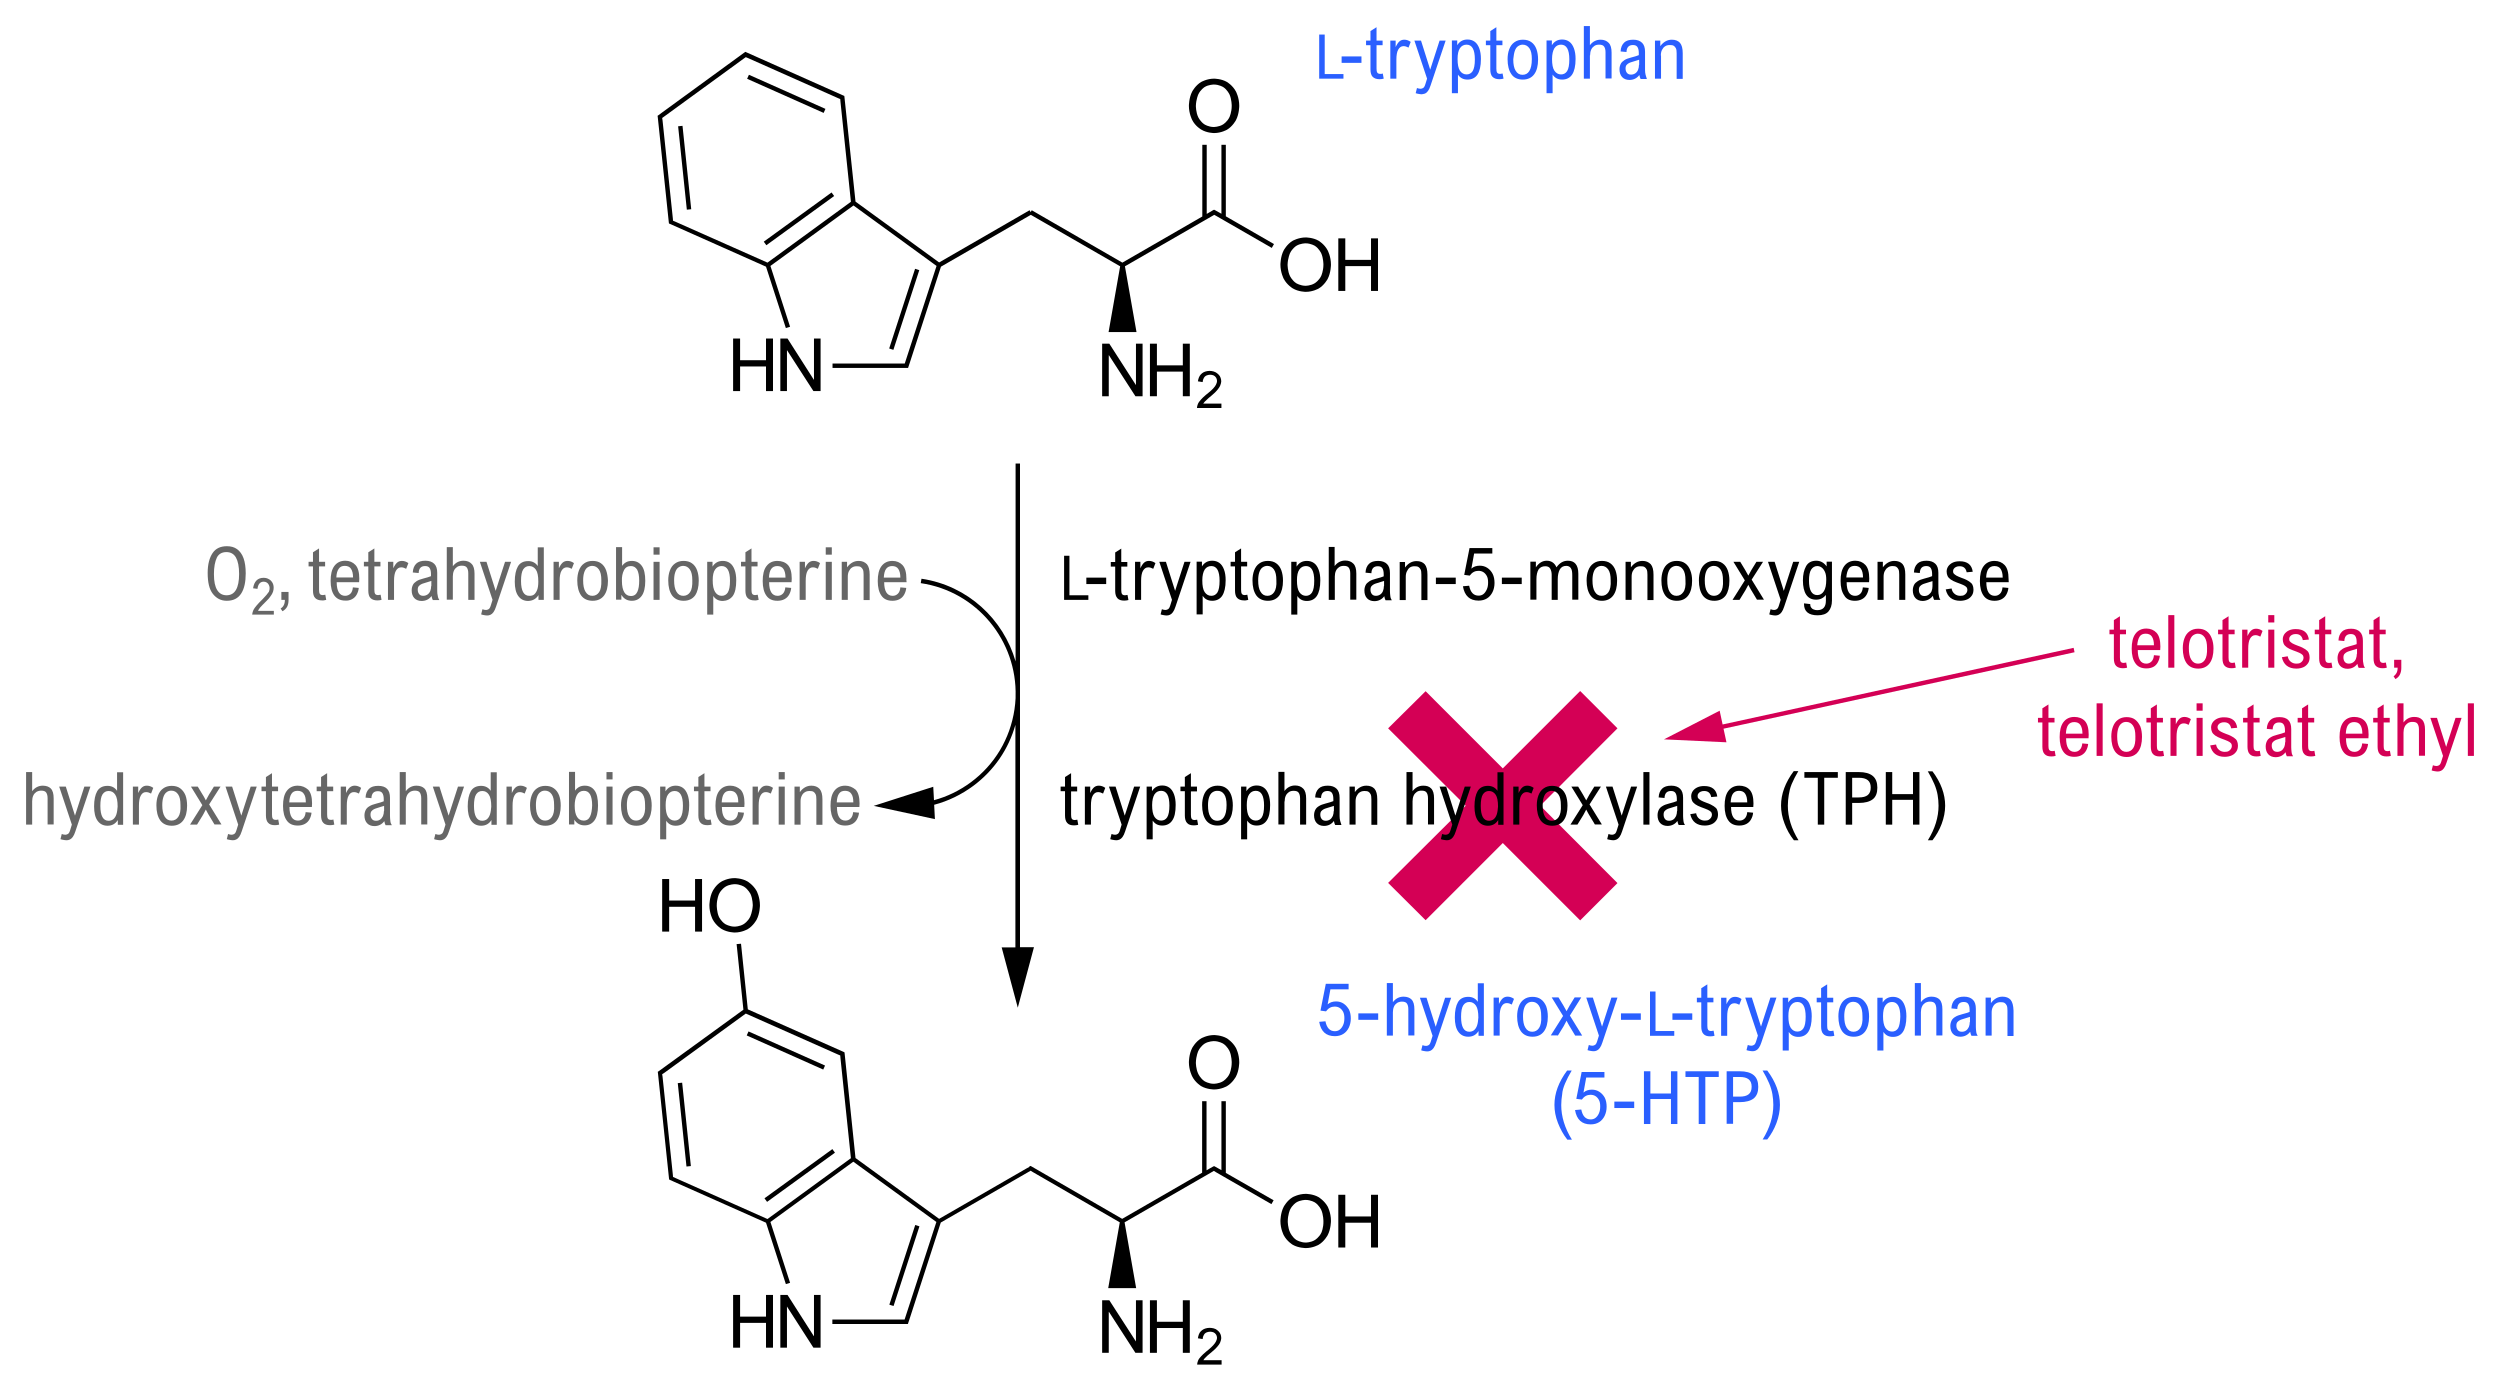 <?xml version="1.0" encoding="utf-8"?>
<!-- Generator: Adobe Illustrator 21.0.0, SVG Export Plug-In . SVG Version: 6.00 Build 0)  -->
<svg version="1.1" id="Слой_1" xmlns="http://www.w3.org/2000/svg" xmlns:xlink="http://www.w3.org/1999/xlink" x="0px" y="0px"
	 viewBox="0 0 1360.3 756.7" style="enable-background:new 0 0 1360.3 756.7;" xml:space="preserve">
<style type="text/css">
	.st0{fill:#D40055;}
	.st1{fill:#666666;}
	.st2{fill:#2A5FFF;}
</style>
<g>
	<polygon class="st0" points="859.8,376 817.7,418.1 775.7,376.1 755.3,396.3 797.5,438.4 755.3,480.4 775.7,500.7 817.7,458.7 
		859.8,500.8 880.1,480.5 838.1,438.4 880.1,396.3 	"/>
	<path class="st0" d="M1150.2,358.3c0,1.8,0.4,3.2,1.2,4s2,1.3,3.7,1.3c0.8,0,1.5-0.1,2.3-0.3l-0.5-2.8c-0.6,0.1-1,0.2-1.3,0.2
		c-0.8,0-1.4-0.2-1.7-0.7s-0.4-1.2-0.4-2.2v-12.7h3.3v-2.5h-3.3v-7.3l-3.3,2.1v5.2h-2.4v2.5h2.4V358.3z"/>
	<path class="st0" d="M1174.1,360.4c0.6-1.1,1-2.3,1.1-3.6l-3.2-0.3c-0.1,1.5-0.6,2.7-1.3,3.4c-0.8,0.8-1.7,1.2-2.9,1.2
		c-3,0-4.6-2.5-4.6-7.4h12.2c0-1,0.1-1.6,0.1-1.9c0-3.5-0.7-6-2.1-7.5s-3.3-2.3-5.5-2.3c-2.6,0-4.6,1-6,2.9s-2,4.6-2,8.1
		c0,3.4,0.7,6.1,2,7.9c1.3,1.9,3.3,2.8,6,2.8c1.5,0,2.8-0.3,3.9-0.9C1172.7,362.3,1173.5,361.5,1174.1,360.4z M1164.2,346.4
		c0.7-1.1,1.8-1.6,3.3-1.6c1.5,0,2.7,0.5,3.4,1.6s1.1,2.6,1.1,4.7h-9.1C1163.1,349,1163.5,347.5,1164.2,346.4z"/>
	<rect x="1179.8" y="334.7" class="st0" width="3.3" height="28.6"/>
	<path class="st0" d="M1203.4,347.2c-0.6-1.6-1.5-2.9-2.8-3.8c-1.2-0.9-2.8-1.3-4.6-1.3s-3.4,0.5-4.6,1.4c-1.3,0.9-2.2,2.2-2.8,3.8
		s-0.9,3.4-0.9,5.4c0,3.5,0.7,6.2,2.1,8.2c1.4,1.9,3.5,2.9,6.3,2.9c2.7,0,4.8-1,6.2-2.9c1.4-1.9,2.1-4.6,2.1-8
		C1204.4,350.7,1204.1,348.9,1203.4,347.2z M1199.7,359.1c-0.9,1.3-2.1,2-3.7,2c-1.6,0-2.8-0.7-3.7-2.2c-0.9-1.4-1.3-3.5-1.3-6.2
		c0-1.8,0.2-3.2,0.6-4.4c0.4-1.2,1-2.1,1.7-2.6s1.6-0.9,2.6-0.9c1.6,0,2.8,0.7,3.7,2c0.9,1.3,1.3,3.2,1.3,5.8
		C1201,355.6,1200.6,357.8,1199.7,359.1z"/>
	<path class="st0" d="M1209.3,358.3c0,1.8,0.4,3.2,1.2,4s2,1.3,3.7,1.3c0.8,0,1.5-0.1,2.3-0.3l-0.5-2.8c-0.6,0.1-1,0.2-1.3,0.2
		c-0.8,0-1.4-0.2-1.7-0.7s-0.4-1.2-0.4-2.2v-12.7h3.3v-2.5h-3.3v-7.3l-3.3,2.1v5.2h-2.4v2.5h2.4V358.3z"/>
	<path class="st0" d="M1225,343c-0.7,0.6-1.4,1.6-2.1,3.1v-3.5h-2.9v20.7h3.3V353c0-2.4,0.3-4.3,1-5.5s1.6-1.9,2.9-1.9
		c0.9,0,1.8,0.3,2.7,0.8l1.2-3.1c-1.1-0.8-2.3-1.2-3.5-1.2C1226.6,342.1,1225.7,342.4,1225,343z"/>
	<rect x="1234.2" y="342.6" class="st0" width="3.3" height="20.7"/>
	<rect x="1234.2" y="334.7" class="st0" width="3.3" height="4"/>
	<path class="st0" d="M1255.9,360.8c0.6-0.9,0.8-2,0.8-3.2c0-0.9-0.2-1.7-0.5-2.4c-0.3-0.7-0.9-1.3-1.8-1.9s-2.2-1.3-4-1.9
		c-1.3-0.5-2.3-0.9-3-1.3c-0.7-0.4-1.1-0.8-1.4-1.1s-0.4-0.8-0.4-1.3c0-0.5,0.1-0.9,0.4-1.3s0.7-0.8,1.2-1c0.6-0.3,1.2-0.4,2-0.4
		c2.1,0,3.4,1.1,3.8,3.3l3.3-0.3c-0.5-3.8-2.9-5.7-7.1-5.7c-1.4,0-2.6,0.2-3.7,0.7s-1.9,1.2-2.5,2c-0.6,0.9-0.9,1.8-0.9,2.9
		c0,0.9,0.2,1.7,0.5,2.4s0.9,1.3,1.7,1.9s1.9,1.1,3.2,1.6c1.7,0.6,2.9,1.1,3.6,1.4c0.7,0.3,1.3,0.7,1.7,1.1s0.6,1,0.6,1.6
		c0,0.6-0.2,1.1-0.5,1.6s-0.8,0.9-1.3,1.2s-1.3,0.4-2.1,0.4c-1.1,0-2.1-0.3-3-1c-0.9-0.7-1.5-1.7-1.7-3l-3.2,0.5
		c0.9,4.1,3.6,6.2,7.9,6.2c1.5,0,2.8-0.3,3.9-0.8C1254.5,362.5,1255.3,361.7,1255.9,360.8z"/>
	<path class="st0" d="M1267.3,360.7c-0.8,0-1.4-0.2-1.7-0.7s-0.4-1.2-0.4-2.2v-12.7h3.3v-2.5h-3.3v-7.3l-3.3,2.1v5.2h-2.4v2.5h2.4
		v13.2c0,1.8,0.4,3.2,1.2,4s2,1.3,3.7,1.3c0.8,0,1.5-0.1,2.3-0.3l-0.5-2.8C1268.1,360.7,1267.6,360.7,1267.3,360.7z"/>
	<path class="st0" d="M1278.2,351.7c-1.5,0.4-2.7,0.8-3.6,1.4s-1.6,1.2-2,2c-0.4,0.8-0.7,1.8-0.7,3c0,1.8,0.5,3.2,1.4,4.2
		s2.3,1.6,4,1.6c2.2,0,4.1-0.9,5.4-2.7c0.2,1,0.4,1.7,0.7,2.2h3.4c-0.4-0.6-0.7-1.3-0.8-2.2c-0.2-0.8-0.3-1.7-0.3-2.6v-9.9
		c0-2.2-0.5-3.8-1.6-4.9s-2.7-1.7-4.8-1.7c-2.2,0-3.9,0.5-5,1.6s-1.8,2.6-1.9,4.8l3.2,0.3c0.1-2.6,1.3-3.8,3.5-3.8
		c1.1,0,1.9,0.3,2.4,1s0.8,1.8,0.8,3.3v1.2C1281.5,350.8,1280.1,351.2,1278.2,351.7z M1282.4,355.8c0,1-0.2,1.9-0.5,2.7
		s-0.9,1.5-1.5,1.9s-1.4,0.7-2.3,0.7c-1,0-1.7-0.3-2.2-0.9s-0.8-1.4-0.8-2.4c0-1,0.2-1.7,0.8-2.2c0.5-0.5,1.3-1,2.4-1.3
		c1.9-0.6,3.3-1,4.2-1.3V355.8z"/>
	<path class="st0" d="M1291.5,358.3c0,1.8,0.4,3.2,1.2,4s2,1.3,3.7,1.3c0.8,0,1.5-0.1,2.3-0.3l-0.5-2.8c-0.6,0.1-1,0.2-1.3,0.2
		c-0.8,0-1.4-0.2-1.7-0.7s-0.4-1.2-0.4-2.2v-12.7h3.3v-2.5h-3.3v-7.3l-3.3,2.1v5.2h-2.4v2.5h2.4V358.3z"/>
	<path class="st0" d="M1305.8,367.1c0.5-1,0.8-2.2,0.8-3.6V359h-3.9v4.3h1.9v0.1c0,1.1-0.2,2-0.6,2.8c-0.4,0.7-0.9,1.3-1.6,1.8
		l1,1.5C1304.5,368.9,1305.3,368.1,1305.8,367.1z"/>
	<path class="st0" d="M1116.7,408.7c-0.8,0-1.4-0.2-1.7-0.7c-0.3-0.5-0.4-1.2-0.4-2.2v-12.7h3.3v-2.5h-3.3v-7.3l-3.3,2.1v5.2h-2.4
		v2.5h2.4v13.2c0,1.8,0.4,3.2,1.2,4c0.8,0.9,2,1.3,3.7,1.3c0.8,0,1.5-0.1,2.3-0.3l-0.5-2.8C1117.4,408.7,1117,408.7,1116.7,408.7z"
		/>
	<path class="st0" d="M1128.7,390.1c-2.6,0-4.6,1-6,2.9s-2,4.6-2,8.1c0,3.4,0.7,6.1,2,7.9c1.3,1.9,3.3,2.8,6,2.8
		c1.5,0,2.8-0.3,3.9-0.9c1.1-0.6,1.9-1.4,2.5-2.5c0.6-1.1,1-2.3,1.1-3.6l-3.2-0.3c-0.1,1.5-0.6,2.7-1.3,3.4
		c-0.8,0.8-1.7,1.2-2.9,1.2c-3,0-4.6-2.5-4.6-7.4h12.2c0-1,0.1-1.6,0.1-1.9c0-3.5-0.7-6-2.1-7.5S1130.9,390.1,1128.7,390.1z
		 M1124.1,399.1c0.1-2,0.5-3.6,1.2-4.6s1.8-1.6,3.3-1.6c1.5,0,2.7,0.5,3.4,1.6s1.1,2.6,1.1,4.7H1124.1z"/>
	<rect x="1140.8" y="382.7" class="st0" width="3.3" height="28.6"/>
	<path class="st0" d="M1161.7,391.5c-1.2-0.9-2.8-1.3-4.6-1.3s-3.4,0.5-4.6,1.4c-1.3,0.9-2.2,2.2-2.8,3.8c-0.6,1.6-0.9,3.4-0.9,5.4
		c0,3.5,0.7,6.2,2.1,8.2c1.4,1.9,3.5,2.9,6.3,2.9c2.7,0,4.8-1,6.2-2.9c1.4-1.9,2.1-4.6,2.1-8c0-2.2-0.3-4.1-0.9-5.7
		C1163.8,393.6,1162.9,392.4,1161.7,391.5z M1160.7,407.1c-0.9,1.3-2.1,2-3.7,2c-1.6,0-2.8-0.7-3.7-2.2c-0.9-1.4-1.3-3.5-1.3-6.2
		c0-1.8,0.2-3.2,0.6-4.4c0.4-1.2,1-2.1,1.7-2.6c0.7-0.6,1.6-0.9,2.6-0.9c1.6,0,2.8,0.7,3.7,2c0.9,1.3,1.3,3.2,1.3,5.8
		C1162,403.6,1161.6,405.8,1160.7,407.1z"/>
	<path class="st0" d="M1175.7,408.7c-0.8,0-1.4-0.2-1.7-0.7c-0.3-0.5-0.4-1.2-0.4-2.2v-12.7h3.3v-2.5h-3.3v-7.3l-3.3,2.1v5.2h-2.4
		v2.5h2.4v13.2c0,1.8,0.4,3.2,1.2,4c0.8,0.9,2,1.3,3.7,1.3c0.8,0,1.5-0.1,2.3-0.3l-0.5-2.8C1176.4,408.7,1176,408.7,1175.7,408.7z"
		/>
	<path class="st0" d="M1186,391c-0.7,0.6-1.4,1.6-2.1,3.1v-3.5h-2.9v20.7h3.3V401c0-2.4,0.3-4.3,1-5.5c0.7-1.3,1.6-1.9,2.9-1.9
		c0.9,0,1.8,0.3,2.7,0.8l1.2-3.1c-1.1-0.8-2.3-1.2-3.5-1.2C1187.6,390.1,1186.7,390.4,1186,391z"/>
	<rect x="1195.2" y="382.7" class="st0" width="3.3" height="4"/>
	<rect x="1195.2" y="390.6" class="st0" width="3.3" height="20.7"/>
	<path class="st0" d="M1215.4,401.3c-0.9-0.6-2.2-1.3-4-1.9c-1.3-0.5-2.3-0.9-3-1.3c-0.7-0.4-1.1-0.8-1.4-1.1
		c-0.2-0.4-0.4-0.8-0.4-1.3c0-0.5,0.1-0.9,0.4-1.3s0.7-0.8,1.2-1c0.6-0.3,1.2-0.4,2-0.4c2.1,0,3.4,1.1,3.8,3.3l3.3-0.3
		c-0.5-3.8-2.9-5.7-7.1-5.7c-1.4,0-2.6,0.2-3.7,0.7s-1.9,1.2-2.5,2c-0.6,0.9-0.9,1.8-0.9,2.9c0,0.9,0.2,1.7,0.5,2.4s0.9,1.3,1.7,1.9
		c0.8,0.6,1.9,1.1,3.2,1.6c1.7,0.6,2.9,1.1,3.6,1.4c0.7,0.3,1.3,0.7,1.7,1.1c0.4,0.4,0.6,1,0.6,1.6c0,0.6-0.2,1.1-0.5,1.6
		c-0.3,0.5-0.8,0.9-1.3,1.2s-1.3,0.4-2.1,0.4c-1.1,0-2.1-0.3-3-1c-0.9-0.7-1.5-1.7-1.7-3l-3.2,0.5c0.9,4.1,3.6,6.2,7.9,6.2
		c1.5,0,2.8-0.3,3.9-0.8c1.1-0.5,1.9-1.3,2.5-2.2s0.8-2,0.8-3.2c0-0.9-0.2-1.7-0.5-2.4C1216.9,402.5,1216.3,401.9,1215.4,401.3z"/>
	<path class="st0" d="M1228.3,408.7c-0.8,0-1.4-0.2-1.7-0.7c-0.3-0.5-0.4-1.2-0.4-2.2v-12.7h3.3v-2.5h-3.3v-7.3l-3.3,2.1v5.2h-2.4
		v2.5h2.4v13.2c0,1.8,0.4,3.2,1.2,4c0.8,0.9,2,1.3,3.7,1.3c0.8,0,1.5-0.1,2.3-0.3l-0.5-2.8C1229.1,408.7,1228.6,408.7,1228.3,408.7z
		"/>
	<path class="st0" d="M1246.7,406.6v-9.9c0-2.2-0.5-3.8-1.6-4.9c-1.1-1.1-2.7-1.6-4.8-1.6c-2.2,0-3.9,0.5-5,1.6
		c-1.1,1.1-1.8,2.6-1.9,4.8l3.2,0.3c0.1-2.6,1.3-3.8,3.5-3.8c1.1,0,1.9,0.3,2.4,1c0.5,0.7,0.8,1.8,0.8,3.2v1.2
		c-0.9,0.4-2.3,0.8-4.2,1.3c-1.5,0.4-2.7,0.8-3.6,1.4c-0.9,0.5-1.6,1.2-2,2c-0.4,0.8-0.7,1.8-0.7,3c0,1.8,0.5,3.2,1.4,4.2
		c0.9,1,2.3,1.6,4,1.6c2.2,0,4.1-0.9,5.4-2.7c0.2,1,0.4,1.7,0.7,2.2h3.4c-0.4-0.6-0.7-1.3-0.8-2.2
		C1246.8,408.4,1246.7,407.5,1246.7,406.6z M1243.4,403.8c0,1-0.2,1.9-0.5,2.7c-0.4,0.8-0.9,1.5-1.5,1.9s-1.4,0.7-2.3,0.7
		c-1,0-1.7-0.3-2.2-0.9s-0.8-1.4-0.8-2.4c0-1,0.2-1.7,0.8-2.2c0.5-0.5,1.3-1,2.4-1.3c1.9-0.6,3.3-1,4.2-1.3V403.8z"/>
	<path class="st0" d="M1258,408.7c-0.8,0-1.4-0.2-1.7-0.7c-0.3-0.5-0.4-1.2-0.4-2.2v-12.7h3.3v-2.5h-3.3v-7.3l-3.3,2.1v5.2h-2.4v2.5
		h2.4v13.2c0,1.8,0.4,3.2,1.2,4c0.8,0.9,2,1.3,3.7,1.3c0.8,0,1.5-0.1,2.3-0.3l-0.5-2.8C1258.7,408.7,1258.3,408.7,1258,408.7z"/>
	<path class="st0" d="M1281,390.1c-2.6,0-4.6,1-6,2.9s-2,4.6-2,8.1c0,3.4,0.7,6.1,2,7.9c1.3,1.9,3.3,2.8,6,2.8
		c1.5,0,2.8-0.3,3.9-0.9c1.1-0.6,1.9-1.4,2.5-2.5c0.6-1.1,1-2.3,1.1-3.6l-3.2-0.3c-0.1,1.5-0.6,2.7-1.3,3.4
		c-0.8,0.8-1.7,1.2-2.9,1.2c-3,0-4.6-2.5-4.6-7.4h12.2c0-1,0.1-1.6,0.1-1.9c0-3.5-0.7-6-2.1-7.5S1283.3,390.1,1281,390.1z
		 M1276.4,399.1c0.1-2,0.5-3.6,1.2-4.6s1.8-1.6,3.3-1.6c1.5,0,2.7,0.5,3.4,1.6s1.1,2.6,1.1,4.7H1276.4z"/>
	<path class="st0" d="M1299.1,408.7c-0.8,0-1.4-0.2-1.7-0.7c-0.3-0.5-0.4-1.2-0.4-2.2v-12.7h3.3v-2.5h-3.3v-7.3l-3.3,2.1v5.2h-2.4
		v2.5h2.4v13.2c0,1.8,0.4,3.2,1.2,4c0.8,0.9,2,1.3,3.7,1.3c0.8,0,1.5-0.1,2.3-0.3l-0.5-2.8C1299.9,408.7,1299.4,408.7,1299.1,408.7z
		"/>
	<path class="st0" d="M1313.6,390.1c-2.3,0-4.3,1-5.8,3v-10.4h-3.3v28.6h3.3v-12.7c0-1.2,0.2-2.2,0.6-3.1c0.4-0.9,1-1.5,1.7-2
		s1.6-0.7,2.6-0.7c1.3,0,2.2,0.3,2.7,1c0.5,0.7,0.8,1.7,0.8,3.1v14.3h3.3v-14.2c0-2.5-0.5-4.3-1.6-5.4S1315.5,390.1,1313.6,390.1z"
		/>
	<path class="st0" d="M1331,406.4l-5-15.8h-3.6l6.9,20.7l-0.9,2.9c-0.2,0.5-0.3,1-0.5,1.3c-0.2,0.4-0.4,0.7-0.8,0.9
		c-0.3,0.2-0.8,0.4-1.3,0.4c-0.6,0-1.2-0.1-2-0.4l-0.7,2.8c0.5,0.2,1,0.3,1.6,0.4s1.1,0.2,1.7,0.2c0.6,0,1.2-0.1,1.8-0.4
		c0.5-0.2,1.1-0.7,1.6-1.4c0.5-0.7,1-1.7,1.4-3l8.2-24.4h-3.3L1331,406.4z"/>
	<rect x="1342.8" y="382.7" class="st0" width="3.3" height="28.6"/>
	<polygon class="st0" points="1128.8,354.9 1128.3,352.5 937.3,394.2 935.7,386.7 905.4,402.3 939.4,403.9 937.8,396.5 	"/>
</g>
<g>
	<path class="st1" d="M123.4,326.9c3.5,0,6.1-1.3,7.8-3.9s2.5-6.3,2.5-11c0-3.3-0.4-6.1-1.2-8.3s-2-3.8-3.5-4.9s-3.4-1.6-5.5-1.6
		c-3.5,0-6.1,1.2-7.8,3.7s-2.7,6.1-2.7,10.8c0,5.2,0.9,9,2.8,11.4S120.1,326.9,123.4,326.9z M118,303.4c1-2,2.8-3,5.2-3
		c2.3,0,4.1,1,5.2,3s1.7,4.9,1.7,8.9c0,7.7-2.3,11.6-6.8,11.6c-2.2,0-3.9-0.9-5.1-2.8s-1.8-4.7-1.8-8.7
		C116.4,308.5,117,305.5,118,303.4z"/>
	<path class="st1" d="M145,323.7c-0.5,0.6-1.2,1.3-2,2.2c-1.6,1.6-2.8,2.8-3.5,3.7s-1.3,1.6-1.6,2.3s-0.6,1.5-0.7,2.5h11.8v-2h-8.6
		c0.1-0.4,0.5-1,1.1-1.8c0.7-0.8,1.8-1.9,3.3-3.4c1.2-1.1,2.1-2.2,2.9-3.5c0.8-1.2,1.2-2.5,1.2-3.9c0-1-0.2-2-0.7-2.8
		c-0.5-0.8-1.1-1.5-2-1.9c-0.8-0.5-1.8-0.7-2.8-0.7c-1.6,0-2.9,0.5-3.8,1.4c-1,1-1.6,2.4-1.9,4.3l2.4,0.3c0.3-2.6,1.5-3.9,3.4-3.9
		c0.7,0,1.2,0.2,1.7,0.5c0.5,0.3,0.8,0.7,1.1,1.3c0.2,0.5,0.4,1,0.4,1.6c0,0.8-0.1,1.4-0.4,2.1C145.9,322.5,145.5,323.1,145,323.7z"
		/>
	<path class="st1" d="M156.2,330.2c0.5-1,0.8-2.2,0.8-3.6v-4.5h-3.9v4.3h1.9v0.1c0,1.1-0.2,2-0.6,2.8s-0.9,1.3-1.7,1.8l1,1.5
		C154.8,332,155.6,331.2,156.2,330.2z"/>
	<path class="st1" d="M177.5,326.4l-0.5-2.8c-0.6,0.1-1,0.2-1.3,0.2c-0.8,0-1.4-0.2-1.7-0.7s-0.4-1.2-0.4-2.2v-12.7h3.3v-2.5h-3.3
		v-7.3l-3.3,2.1v5.2h-2.4v2.5h2.4v13.2c0,1.8,0.4,3.2,1.2,4s2,1.3,3.7,1.3C175.9,326.8,176.7,326.6,177.5,326.4z"/>
	<path class="st1" d="M191.6,326c1.1-0.6,1.9-1.4,2.5-2.5s1-2.3,1.1-3.6l-3.2-0.3c-0.1,1.5-0.6,2.7-1.3,3.4s-1.7,1.2-2.9,1.2
		c-3,0-4.6-2.5-4.6-7.4h12.2c0-1,0.1-1.6,0.1-1.9c0-3.5-0.7-6-2.1-7.5s-3.3-2.3-5.5-2.3c-2.6,0-4.6,1-6,2.9s-2,4.6-2,8.1
		c0,3.4,0.7,6.1,2,7.9s3.3,2.8,6,2.8C189.2,326.9,190.5,326.6,191.6,326z M184.3,309.5c0.7-1.1,1.8-1.6,3.3-1.6
		c1.5,0,2.7,0.5,3.4,1.6s1.1,2.6,1.1,4.7h-9.1C183.1,312.1,183.5,310.6,184.3,309.5z"/>
	<path class="st1" d="M200.4,321.4c0,1.8,0.4,3.2,1.2,4s2,1.3,3.7,1.3c0.8,0,1.5-0.1,2.3-0.3l-0.5-2.8c-0.6,0.1-1,0.2-1.3,0.2
		c-0.8,0-1.4-0.2-1.7-0.7s-0.4-1.2-0.4-2.2v-12.7h3.3v-2.5h-3.3v-7.3l-3.3,2.1v5.2h-2.4v2.5h2.4V321.4z"/>
	<path class="st1" d="M221,309.5l1.2-3.1c-1.1-0.8-2.3-1.2-3.5-1.2c-1,0-1.9,0.3-2.6,0.9s-1.4,1.6-2.1,3.1v-3.5h-2.9v20.7h3.3v-10.3
		c0-2.4,0.3-4.3,1-5.5s1.6-1.9,2.9-1.9C219.2,308.7,220.1,309,221,309.5z"/>
	<path class="st1" d="M239,326.4c-0.4-0.6-0.7-1.3-0.8-2.2c-0.2-0.8-0.3-1.7-0.3-2.6v-9.9c0-2.2-0.5-3.8-1.6-4.9s-2.7-1.7-4.8-1.7
		c-2.2,0-3.9,0.5-5,1.6s-1.8,2.6-1.9,4.8l3.2,0.3c0.1-2.6,1.3-3.8,3.5-3.8c1.1,0,1.9,0.3,2.4,1s0.8,1.8,0.8,3.3v1.2
		c-0.9,0.4-2.3,0.8-4.2,1.3c-1.5,0.4-2.7,0.8-3.6,1.4s-1.6,1.2-2,2c-0.4,0.8-0.7,1.8-0.7,3c0,1.8,0.5,3.2,1.4,4.2s2.3,1.6,4,1.6
		c2.2,0,4.1-0.9,5.4-2.7c0.2,1,0.4,1.7,0.7,2.2H239z M234.6,318.9c0,1-0.2,1.9-0.5,2.7s-0.9,1.5-1.5,1.9s-1.4,0.7-2.3,0.7
		c-1,0-1.7-0.3-2.2-0.9s-0.8-1.4-0.8-2.4c0-1,0.2-1.7,0.8-2.2c0.5-0.5,1.3-1,2.4-1.3c1.9-0.6,3.3-1,4.2-1.3V318.9z"/>
	<path class="st1" d="M254.9,326.4h3.3v-14.2c0-2.5-0.5-4.3-1.6-5.4c-1-1.1-2.5-1.7-4.4-1.7c-2.3,0-4.3,1-5.8,3v-10.4h-3.3v28.6h3.3
		v-12.7c0-1.2,0.2-2.2,0.6-3.1c0.4-0.9,1-1.5,1.7-2s1.6-0.7,2.6-0.7c1.3,0,2.2,0.3,2.7,1s0.8,1.7,0.8,3.1V326.4z"/>
	<path class="st1" d="M267.1,329.3c-0.2,0.5-0.3,1-0.5,1.3s-0.4,0.7-0.8,0.9s-0.8,0.4-1.3,0.4c-0.6,0-1.2-0.1-2-0.4l-0.7,2.8
		c0.5,0.2,1,0.3,1.6,0.4s1.1,0.2,1.7,0.2c0.6,0,1.2-0.1,1.8-0.4s1.1-0.7,1.6-1.4c0.5-0.7,1-1.7,1.4-3l8.2-24.4h-3.3l-5.1,15.8
		l-5-15.8h-3.6l6.9,20.7L267.1,329.3z"/>
	<path class="st1" d="M293,323.8v2.6h2.9v-28.6h-3.3V308c-1.2-1.8-3-2.7-5.2-2.7c-2.6,0-4.5,1-5.6,2.9s-1.7,4.7-1.7,8.3
		c0,3.4,0.6,6,1.9,7.8s3.1,2.7,5.4,2.7C289.8,326.9,291.7,325.9,293,323.8z M288,324.2c-3,0-4.5-2.7-4.5-8.1c0-3,0.4-5.1,1.2-6.3
		s1.9-1.8,3.3-1.8c1.5,0,2.7,0.7,3.6,2s1.3,3.5,1.3,6.5c0,1.8-0.2,3.3-0.6,4.4s-1,2-1.7,2.6S288.9,324.2,288,324.2z"/>
	<path class="st1" d="M312.3,306.4c-1.1-0.8-2.3-1.2-3.5-1.2c-1,0-1.9,0.3-2.6,0.9s-1.4,1.6-2.1,3.1v-3.5h-2.9v20.7h3.3v-10.3
		c0-2.4,0.3-4.3,1-5.5s1.6-1.9,2.9-1.9c0.9,0,1.8,0.3,2.7,0.8L312.3,306.4z"/>
	<path class="st1" d="M329.8,310.3c-0.6-1.6-1.5-2.9-2.8-3.8c-1.2-0.9-2.8-1.3-4.6-1.3s-3.4,0.5-4.6,1.4c-1.3,0.9-2.2,2.2-2.8,3.8
		s-0.9,3.4-0.9,5.4c0,3.5,0.7,6.2,2.1,8.2c1.4,1.9,3.5,2.9,6.3,2.9c2.7,0,4.8-1,6.2-2.9c1.4-1.9,2.1-4.6,2.1-8
		C330.7,313.8,330.4,312,329.8,310.3z M326,322.2c-0.9,1.3-2.1,2-3.7,2c-1.6,0-2.8-0.7-3.7-2.2c-0.9-1.4-1.3-3.5-1.3-6.2
		c0-1.8,0.2-3.2,0.6-4.4c0.4-1.2,1-2.1,1.7-2.6s1.6-0.9,2.6-0.9c1.6,0,2.8,0.7,3.7,2c0.9,1.3,1.3,3.2,1.3,5.8
		C327.3,318.7,326.9,320.9,326,322.2z"/>
	<path class="st1" d="M338.2,323.8c1.3,2.1,3.2,3.1,5.6,3.1c2.3,0,4-0.9,5.3-2.6s2-4.5,2-8.2c0-3.7-0.6-6.5-1.9-8.2
		c-1.3-1.8-3.1-2.7-5.4-2.7c-2.3,0-4,0.9-5.3,2.7v-10.2h-3.3v28.6h2.9V323.8z M339.5,310.3c0.8-1.6,2.1-2.3,3.8-2.3
		c1.5,0,2.6,0.7,3.4,2c0.7,1.3,1.1,3.3,1.1,5.9c0,2.6-0.3,4.6-1,6.1c-0.7,1.5-1.8,2.3-3.5,2.3c-1.6,0-2.8-0.7-3.6-2
		s-1.3-3.4-1.3-6.1C338.3,313.8,338.7,311.9,339.5,310.3z"/>
	<rect x="355.6" y="305.7" class="st1" width="3.3" height="20.7"/>
	<rect x="355.6" y="297.8" class="st1" width="3.3" height="4"/>
	<path class="st1" d="M380.2,316c0-2.2-0.3-4-0.9-5.7c-0.6-1.6-1.5-2.9-2.8-3.8c-1.2-0.9-2.8-1.3-4.6-1.3s-3.4,0.5-4.6,1.4
		c-1.3,0.9-2.2,2.2-2.8,3.8s-0.9,3.4-0.9,5.4c0,3.5,0.7,6.2,2.1,8.2c1.4,1.9,3.5,2.9,6.3,2.9c2.7,0,4.8-1,6.2-2.9
		C379.5,322.1,380.2,319.4,380.2,316z M375.5,322.2c-0.9,1.3-2.1,2-3.7,2c-1.6,0-2.8-0.7-3.7-2.2c-0.9-1.4-1.3-3.5-1.3-6.2
		c0-1.8,0.2-3.2,0.6-4.4c0.4-1.2,1-2.1,1.7-2.6s1.6-0.9,2.6-0.9c1.6,0,2.8,0.7,3.7,2c0.9,1.3,1.3,3.2,1.3,5.8
		C376.8,318.7,376.4,320.9,375.5,322.2z"/>
	<path class="st1" d="M398.7,324.3c1.3-1.8,1.9-4.6,1.9-8.5c0-2.3-0.3-4.2-0.9-5.8c-0.6-1.6-1.4-2.8-2.5-3.6
		c-1.1-0.8-2.4-1.2-3.9-1.2c-2.4,0-4.3,1-5.6,3.1v-2.6h-2.9v28.7h3.3v-10.1c1.2,1.8,2.9,2.7,5.2,2.7
		C395.6,326.9,397.4,326,398.7,324.3z M389.1,322.1c-0.9-1.4-1.3-3.5-1.3-6.4c0-2.6,0.4-4.6,1.3-5.8c0.9-1.3,2.1-1.9,3.6-1.9
		c3,0,4.5,2.7,4.5,8c0,3-0.4,5.1-1.2,6.4c-0.8,1.2-1.9,1.8-3.3,1.8C391.2,324.2,390,323.5,389.1,322.1z"/>
	<path class="st1" d="M412.8,326.4l-0.5-2.8c-0.6,0.1-1,0.2-1.3,0.2c-0.8,0-1.4-0.2-1.7-0.7s-0.4-1.2-0.4-2.2v-12.7h3.3v-2.5h-3.3
		v-7.3l-3.3,2.1v5.2h-2.4v2.5h2.4v13.2c0,1.8,0.4,3.2,1.2,4s2,1.3,3.7,1.3C411.2,326.8,412,326.6,412.8,326.4z"/>
	<path class="st1" d="M423,305.2c-2.6,0-4.6,1-6,2.9s-2,4.6-2,8.1c0,3.4,0.7,6.1,2,7.9c1.3,1.9,3.3,2.8,6,2.8c1.5,0,2.8-0.3,3.9-0.9
		c1.1-0.6,1.9-1.4,2.5-2.5c0.6-1.1,1-2.3,1.1-3.6l-3.2-0.3c-0.1,1.5-0.6,2.7-1.3,3.4c-0.8,0.8-1.7,1.2-2.9,1.2c-3,0-4.6-2.5-4.6-7.4
		h12.2c0-1,0.1-1.6,0.1-1.9c0-3.5-0.7-6-2.1-7.5S425.2,305.2,423,305.2z M418.4,314.2c0.1-2,0.5-3.6,1.2-4.6s1.8-1.6,3.3-1.6
		c1.5,0,2.7,0.5,3.4,1.6s1.1,2.6,1.1,4.7H418.4z"/>
	<path class="st1" d="M438.4,316.1c0-2.4,0.3-4.3,1-5.5s1.6-1.9,2.9-1.9c0.9,0,1.8,0.3,2.7,0.8l1.2-3.1c-1.1-0.8-2.3-1.2-3.5-1.2
		c-1,0-1.9,0.3-2.6,0.9s-1.4,1.6-2.1,3.1v-3.5h-2.9v20.7h3.3V316.1z"/>
	<rect x="449.3" y="305.7" class="st1" width="3.3" height="20.7"/>
	<rect x="449.3" y="297.8" class="st1" width="3.3" height="4"/>
	<path class="st1" d="M467.2,305.2c-2.5,0-4.6,1.2-6.3,3.5v-3h-2.9v20.7h3.3v-12.6c0-1.2,0.2-2.2,0.6-3s1-1.6,1.7-2
		c0.7-0.5,1.6-0.7,2.6-0.7c0.9,0,1.6,0.1,2.1,0.4s0.9,0.8,1.2,1.4s0.4,1.6,0.4,2.8v13.8h3.3v-13.8c0-2.7-0.5-4.5-1.5-5.7
		C470.5,305.8,469.1,305.2,467.2,305.2z"/>
	<path class="st1" d="M493.2,315c0-3.5-0.7-6-2.1-7.5s-3.3-2.3-5.5-2.3c-2.6,0-4.6,1-6,2.9s-2,4.6-2,8.1c0,3.4,0.7,6.1,2,7.9
		c1.3,1.9,3.3,2.8,6,2.8c1.5,0,2.8-0.3,3.9-0.9c1.1-0.6,1.9-1.4,2.5-2.5c0.6-1.1,1-2.3,1.1-3.6l-3.2-0.3c-0.1,1.5-0.6,2.7-1.3,3.4
		c-0.8,0.8-1.7,1.2-2.9,1.2c-3,0-4.6-2.5-4.6-7.4h12.2C493.1,315.9,493.2,315.3,493.2,315z M480.9,314.2c0.1-2,0.5-3.6,1.2-4.6
		s1.8-1.6,3.3-1.6c1.5,0,2.7,0.5,3.4,1.6s1.1,2.6,1.1,4.7H480.9z"/>
	<path class="st1" d="M23.3,427.5c-2.3,0-4.3,1-5.8,3v-10.4h-3.3v28.6h3.3v-12.7c0-1.2,0.2-2.2,0.6-3.1s1-1.5,1.7-2
		c0.7-0.4,1.6-0.7,2.6-0.7c1.3,0,2.2,0.3,2.7,1c0.5,0.7,0.8,1.7,0.8,3.1v14.3h3.3v-14.2c0-2.5-0.5-4.3-1.6-5.4
		C26.7,428.1,25.2,427.5,23.3,427.5z"/>
	<path class="st1" d="M40.8,443.8l-5-15.8h-3.6l6.9,20.7l-0.9,2.9c-0.2,0.5-0.3,1-0.5,1.3c-0.2,0.4-0.4,0.7-0.8,0.9
		s-0.8,0.4-1.3,0.4c-0.6,0-1.2-0.1-2-0.4l-0.7,2.8c0.5,0.2,1,0.3,1.6,0.4c0.6,0.1,1.1,0.2,1.7,0.2c0.6,0,1.2-0.1,1.8-0.4
		c0.5-0.2,1.1-0.7,1.6-1.4c0.5-0.7,1-1.7,1.4-3l8.2-24.4h-3.3L40.8,443.8z"/>
	<path class="st1" d="M63.7,430.3c-1.2-1.8-3-2.7-5.2-2.7c-2.6,0-4.5,1-5.6,2.9c-1.1,1.9-1.7,4.7-1.7,8.3c0,3.4,0.6,6,1.9,7.8
		s3.1,2.7,5.4,2.7c2.4,0,4.3-1,5.6-3.1v2.6H67v-28.6h-3.3V430.3z M63.3,443.2c-0.4,1.2-1,2-1.7,2.6c-0.7,0.5-1.6,0.8-2.5,0.8
		c-3,0-4.5-2.7-4.5-8.1c0-3,0.4-5.1,1.2-6.3c0.8-1.2,1.9-1.8,3.3-1.8c1.5,0,2.7,0.6,3.6,2c0.9,1.3,1.3,3.5,1.3,6.5
		C63.9,440.5,63.7,442,63.3,443.2z"/>
	<path class="st1" d="M77.3,428.4c-0.7,0.6-1.4,1.6-2.1,3.1V428h-2.9v20.7h3.3v-10.3c0-2.4,0.3-4.3,1-5.5c0.7-1.3,1.6-1.9,2.9-1.9
		c0.9,0,1.8,0.3,2.7,0.8l1.2-3.1c-1.1-0.8-2.3-1.2-3.5-1.2C78.8,427.5,78,427.8,77.3,428.4z"/>
	<path class="st1" d="M98,428.9c-1.2-0.9-2.8-1.3-4.6-1.3s-3.4,0.5-4.6,1.4c-1.3,0.9-2.2,2.2-2.8,3.8c-0.6,1.6-0.9,3.4-0.9,5.4
		c0,3.5,0.7,6.2,2.1,8.2c1.4,1.9,3.5,2.9,6.3,2.9c2.7,0,4.8-1,6.2-2.9c1.4-1.9,2.1-4.6,2.1-8c0-2.2-0.3-4.1-0.9-5.7
		C100.2,431,99.2,429.8,98,428.9z M97,444.5c-0.9,1.3-2.1,2-3.7,2c-1.6,0-2.8-0.7-3.7-2.2c-0.9-1.4-1.3-3.5-1.3-6.2
		c0-1.8,0.2-3.2,0.6-4.4c0.4-1.2,1-2.1,1.7-2.6c0.7-0.6,1.6-0.9,2.6-0.9c1.6,0,2.8,0.7,3.7,2c0.9,1.3,1.3,3.2,1.3,5.8
		C98.4,441.1,97.9,443.2,97,444.5z"/>
	<path class="st1" d="M120,428h-3.6l-2.7,4.4c-0.3,0.5-0.8,1.5-1.7,3.1c-0.8-1.6-1.4-2.6-1.8-3.2l-2.6-4.3h-3.7l6.2,10.1l-6.7,10.6
		h3.8l3.2-5.2c0.2-0.4,0.5-0.9,0.8-1.5s0.6-1.1,0.8-1.5c0.6,1.1,1,2,1.4,2.6l3.3,5.5h3.8l-6.7-10.9L120,428z"/>
	<path class="st1" d="M131.3,443.8l-5-15.8h-3.6l6.9,20.7l-0.9,2.9c-0.2,0.5-0.3,1-0.5,1.3c-0.2,0.4-0.4,0.7-0.8,0.9
		s-0.8,0.4-1.3,0.4c-0.6,0-1.2-0.1-2-0.4l-0.7,2.8c0.5,0.2,1,0.3,1.6,0.4c0.6,0.1,1.1,0.2,1.7,0.2c0.6,0,1.2-0.1,1.8-0.4
		c0.5-0.2,1.1-0.7,1.6-1.4c0.5-0.7,1-1.7,1.4-3l8.2-24.4h-3.3L131.3,443.8z"/>
	<path class="st1" d="M150.1,446.1c-0.8,0-1.4-0.2-1.7-0.7c-0.3-0.5-0.4-1.2-0.4-2.2v-12.7h3.3V428h-3.3v-7.3l-3.3,2.1v5.2h-2.4v2.5
		h2.4v13.2c0,1.8,0.4,3.2,1.2,4c0.8,0.9,2,1.3,3.7,1.3c0.8,0,1.5-0.1,2.3-0.3l-0.5-2.8C150.8,446.1,150.4,446.1,150.1,446.1z"/>
	<path class="st1" d="M162,427.5c-2.6,0-4.6,1-6,2.9s-2,4.6-2,8.1c0,3.4,0.7,6.1,2,7.9c1.3,1.9,3.3,2.8,6,2.8c1.5,0,2.8-0.3,3.9-0.9
		c1.1-0.6,1.9-1.4,2.5-2.5s1-2.3,1.1-3.6l-3.2-0.3c-0.1,1.5-0.6,2.7-1.3,3.4c-0.8,0.8-1.7,1.2-2.9,1.2c-3,0-4.6-2.5-4.6-7.4h12.2
		c0-1,0.1-1.6,0.1-1.9c0-3.5-0.7-6-2.1-7.5C166.1,428.3,164.3,427.5,162,427.5z M157.4,436.5c0.1-2,0.5-3.6,1.2-4.6
		c0.7-1.1,1.8-1.6,3.3-1.6c1.5,0,2.7,0.5,3.4,1.6c0.8,1.1,1.1,2.6,1.1,4.7H157.4z"/>
	<path class="st1" d="M180.1,446.1c-0.8,0-1.4-0.2-1.7-0.7c-0.3-0.5-0.4-1.2-0.4-2.2v-12.7h3.3V428H178v-7.3l-3.3,2.1v5.2h-2.4v2.5
		h2.4v13.2c0,1.8,0.4,3.2,1.2,4c0.8,0.9,2,1.3,3.7,1.3c0.8,0,1.5-0.1,2.3-0.3l-0.5-2.8C180.9,446.1,180.5,446.1,180.1,446.1z"/>
	<path class="st1" d="M190.4,428.4c-0.7,0.6-1.4,1.6-2.1,3.1V428h-2.9v20.7h3.3v-10.3c0-2.4,0.3-4.3,1-5.5c0.7-1.3,1.6-1.9,2.9-1.9
		c0.9,0,1.8,0.3,2.7,0.8l1.2-3.1c-1.1-0.8-2.3-1.2-3.5-1.2C192,427.5,191.2,427.8,190.4,428.4z"/>
	<path class="st1" d="M212.2,444v-9.9c0-2.2-0.5-3.8-1.6-4.9c-1.1-1.1-2.7-1.6-4.8-1.6c-2.2,0-3.9,0.5-5,1.6
		c-1.1,1.1-1.8,2.6-1.9,4.8l3.2,0.3c0.1-2.6,1.3-3.8,3.5-3.8c1.1,0,1.9,0.3,2.4,1s0.8,1.8,0.8,3.3v1.2c-0.9,0.4-2.3,0.8-4.2,1.3
		c-1.5,0.4-2.7,0.8-3.6,1.4c-0.9,0.5-1.6,1.2-2,2c-0.4,0.8-0.7,1.8-0.7,3c0,1.8,0.5,3.2,1.4,4.2s2.3,1.6,4,1.6
		c2.2,0,4.1-0.9,5.4-2.7c0.2,1,0.4,1.7,0.7,2.2h3.4c-0.4-0.6-0.7-1.3-0.8-2.2C212.3,445.8,212.2,444.9,212.2,444z M208.9,441.3
		c0,1-0.2,1.9-0.5,2.7c-0.4,0.8-0.9,1.5-1.5,1.9c-0.7,0.5-1.4,0.7-2.3,0.7c-1,0-1.7-0.3-2.2-0.9c-0.5-0.6-0.8-1.4-0.8-2.4
		c0-1,0.2-1.7,0.8-2.2c0.5-0.5,1.3-1,2.4-1.3c1.9-0.6,3.3-1.1,4.2-1.3V441.3z"/>
	<path class="st1" d="M226.6,427.5c-2.3,0-4.3,1-5.8,3v-10.4h-3.3v28.6h3.3v-12.7c0-1.2,0.2-2.2,0.6-3.1c0.4-0.9,1-1.5,1.7-2
		c0.7-0.4,1.6-0.7,2.6-0.7c1.3,0,2.2,0.3,2.7,1c0.5,0.7,0.8,1.7,0.8,3.1v14.3h3.3v-14.2c0-2.5-0.5-4.3-1.6-5.4
		C230,428.1,228.5,427.5,226.6,427.5z"/>
	<path class="st1" d="M244.1,443.8l-5-15.8h-3.6l6.9,20.7l-0.9,2.9c-0.2,0.5-0.3,1-0.5,1.3c-0.2,0.4-0.4,0.7-0.8,0.9
		s-0.8,0.4-1.3,0.4c-0.6,0-1.2-0.1-2-0.4l-0.7,2.8c0.5,0.2,1,0.3,1.6,0.4c0.6,0.1,1.1,0.2,1.7,0.2c0.6,0,1.2-0.1,1.8-0.4
		c0.5-0.2,1.1-0.7,1.6-1.4c0.5-0.7,1-1.7,1.4-3l8.2-24.4h-3.3L244.1,443.8z"/>
	<path class="st1" d="M267,430.3c-1.2-1.8-3-2.7-5.2-2.7c-2.6,0-4.5,1-5.6,2.9c-1.1,1.9-1.7,4.7-1.7,8.3c0,3.4,0.6,6,1.9,7.8
		c1.3,1.8,3.1,2.7,5.4,2.7c2.4,0,4.3-1,5.6-3.1v2.6h2.9v-28.6H267V430.3z M266.6,443.2c-0.4,1.2-1,2-1.7,2.6
		c-0.7,0.5-1.6,0.8-2.5,0.8c-3,0-4.5-2.7-4.5-8.1c0-3,0.4-5.1,1.2-6.3c0.8-1.2,1.9-1.8,3.3-1.8c1.5,0,2.7,0.6,3.6,2
		c0.9,1.3,1.3,3.5,1.3,6.5C267.2,440.5,267,442,266.6,443.2z"/>
	<path class="st1" d="M280.6,428.4c-0.7,0.6-1.4,1.6-2.1,3.1V428h-2.9v20.7h3.3v-10.3c0-2.4,0.3-4.3,1-5.5c0.7-1.3,1.6-1.9,2.9-1.9
		c0.9,0,1.8,0.3,2.7,0.8l1.2-3.1c-1.1-0.8-2.3-1.2-3.5-1.2C282.2,427.5,281.3,427.8,280.6,428.4z"/>
	<path class="st1" d="M301.3,428.9c-1.2-0.9-2.8-1.3-4.6-1.3s-3.4,0.5-4.6,1.4c-1.3,0.9-2.2,2.2-2.8,3.8c-0.6,1.6-0.9,3.4-0.9,5.4
		c0,3.5,0.7,6.2,2.1,8.2c1.4,1.9,3.5,2.9,6.3,2.9c2.7,0,4.8-1,6.2-2.9c1.4-1.9,2.1-4.6,2.1-8c0-2.2-0.3-4.1-0.9-5.7
		C303.5,431,302.6,429.8,301.3,428.9z M300.3,444.5c-0.9,1.3-2.1,2-3.7,2c-1.6,0-2.8-0.7-3.7-2.2c-0.9-1.4-1.3-3.5-1.3-6.2
		c0-1.8,0.2-3.2,0.6-4.4c0.4-1.2,1-2.1,1.7-2.6c0.7-0.6,1.6-0.9,2.6-0.9c1.6,0,2.8,0.7,3.7,2c0.9,1.3,1.3,3.2,1.3,5.8
		C301.7,441.1,301.2,443.2,300.3,444.5z"/>
	<path class="st1" d="M318.2,427.5c-2.3,0-4,0.9-5.3,2.7v-10.2h-3.3v28.6h2.9v-2.6c1.3,2.1,3.2,3.1,5.6,3.1c2.3,0,4-0.9,5.3-2.6
		s2-4.5,2-8.2c0-3.7-0.6-6.5-1.9-8.2C322.3,428.4,320.5,427.5,318.2,427.5z M321.1,444.2c-0.7,1.5-1.8,2.3-3.5,2.3
		c-1.6,0-2.8-0.7-3.6-2c-0.9-1.4-1.3-3.4-1.3-6.1c0-2.3,0.4-4.3,1.2-5.8s2.1-2.3,3.8-2.3c1.5,0,2.6,0.6,3.4,2
		c0.7,1.3,1.1,3.3,1.1,5.9C322.1,440.7,321.8,442.7,321.1,444.2z"/>
	<rect x="330" y="428" class="st1" width="3.3" height="20.7"/>
	<rect x="330" y="420.1" class="st1" width="3.3" height="4"/>
	<path class="st1" d="M350.8,428.9c-1.2-0.9-2.8-1.3-4.6-1.3s-3.4,0.5-4.6,1.4c-1.3,0.9-2.2,2.2-2.8,3.8c-0.6,1.6-0.9,3.4-0.9,5.4
		c0,3.5,0.7,6.2,2.1,8.2c1.4,1.9,3.5,2.9,6.3,2.9c2.7,0,4.8-1,6.2-2.9c1.4-1.9,2.1-4.6,2.1-8c0-2.2-0.3-4.1-0.9-5.7
		C353,431,352.1,429.8,350.8,428.9z M349.8,444.5c-0.9,1.3-2.1,2-3.7,2c-1.6,0-2.8-0.7-3.7-2.2c-0.9-1.4-1.3-3.5-1.3-6.2
		c0-1.8,0.2-3.2,0.6-4.4c0.4-1.2,1-2.1,1.7-2.6c0.7-0.6,1.6-0.9,2.6-0.9c1.6,0,2.8,0.7,3.7,2c0.9,1.3,1.3,3.2,1.3,5.8
		C351.2,441.1,350.7,443.2,349.8,444.5z"/>
	<path class="st1" d="M371.6,428.7c-1.1-0.8-2.4-1.2-3.9-1.2c-2.4,0-4.3,1-5.6,3.1V428h-2.9v28.7h3.3v-10.1c1.2,1.8,2.9,2.7,5.2,2.7
		c2.3,0,4.2-0.9,5.4-2.7s1.9-4.6,1.9-8.5c0-2.3-0.3-4.2-0.9-5.8C373.5,430.7,372.7,429.5,371.6,428.7z M370.4,444.7
		c-0.8,1.2-1.9,1.8-3.3,1.8c-1.5,0-2.7-0.7-3.6-2c-0.9-1.4-1.3-3.5-1.3-6.4c0-2.6,0.4-4.6,1.3-5.8c0.9-1.3,2.1-1.9,3.6-1.9
		c3,0,4.5,2.7,4.5,8C371.6,441.3,371.2,443.4,370.4,444.7z"/>
	<path class="st1" d="M385.4,446.1c-0.8,0-1.4-0.2-1.7-0.7c-0.3-0.5-0.4-1.2-0.4-2.2v-12.7h3.3V428h-3.3v-7.3l-3.3,2.1v5.2h-2.4v2.5
		h2.4v13.2c0,1.8,0.4,3.2,1.2,4c0.8,0.9,2,1.3,3.7,1.3c0.8,0,1.5-0.1,2.3-0.3l-0.5-2.8C386.1,446.1,385.7,446.1,385.4,446.1z"/>
	<path class="st1" d="M397.3,427.5c-2.6,0-4.6,1-6,2.9s-2,4.6-2,8.1c0,3.4,0.7,6.1,2,7.9c1.3,1.9,3.3,2.8,6,2.8
		c1.5,0,2.8-0.3,3.9-0.9c1.1-0.6,1.9-1.4,2.5-2.5c0.6-1.1,1-2.3,1.1-3.6l-3.2-0.3c-0.1,1.5-0.6,2.7-1.3,3.4
		c-0.8,0.8-1.7,1.2-2.9,1.2c-3,0-4.6-2.5-4.6-7.4h12.2c0-1,0.1-1.6,0.1-1.9c0-3.5-0.7-6-2.1-7.5
		C401.4,428.3,399.6,427.5,397.3,427.5z M392.7,436.5c0.1-2,0.5-3.6,1.2-4.6c0.7-1.1,1.8-1.6,3.3-1.6c1.5,0,2.7,0.5,3.4,1.6
		c0.8,1.1,1.1,2.6,1.1,4.7H392.7z"/>
	<path class="st1" d="M414.5,428.4c-0.7,0.6-1.4,1.6-2.1,3.1V428h-2.9v20.7h3.3v-10.3c0-2.4,0.3-4.3,1-5.5c0.7-1.3,1.6-1.9,2.9-1.9
		c0.9,0,1.8,0.3,2.7,0.8l1.2-3.1c-1.1-0.8-2.3-1.2-3.5-1.2C416,427.5,415.2,427.8,414.5,428.4z"/>
	<rect x="423.7" y="420.1" class="st1" width="3.3" height="4"/>
	<rect x="423.7" y="428" class="st1" width="3.3" height="20.7"/>
	<path class="st1" d="M441.5,427.5c-2.5,0-4.6,1.2-6.3,3.5v-3h-2.9v20.7h3.3v-12.6c0-1.2,0.2-2.2,0.6-3c0.4-0.9,1-1.6,1.7-2
		c0.7-0.5,1.6-0.7,2.6-0.7c0.9,0,1.6,0.1,2.1,0.4c0.5,0.3,0.9,0.8,1.2,1.4s0.4,1.6,0.4,2.8v13.8h3.3v-13.8c0-2.7-0.5-4.5-1.5-5.7
		C444.9,428.1,443.4,427.5,441.5,427.5z"/>
	<path class="st1" d="M459.9,427.5c-2.6,0-4.6,1-6,2.9s-2,4.6-2,8.1c0,3.4,0.7,6.1,2,7.9c1.3,1.9,3.3,2.8,6,2.8
		c1.5,0,2.8-0.3,3.9-0.9c1.1-0.6,1.9-1.4,2.5-2.5c0.6-1.1,1-2.3,1.1-3.6l-3.2-0.3c-0.1,1.5-0.6,2.7-1.3,3.4
		c-0.8,0.8-1.7,1.2-2.9,1.2c-3,0-4.6-2.5-4.6-7.4h12.2c0-1,0.1-1.6,0.1-1.9c0-3.5-0.7-6-2.1-7.5
		C463.9,428.3,462.1,427.5,459.9,427.5z M455.3,436.5c0.1-2,0.5-3.6,1.2-4.6c0.7-1.1,1.8-1.6,3.3-1.6c1.5,0,2.7,0.5,3.4,1.6
		c0.8,1.1,1.1,2.6,1.1,4.7H455.3z"/>
</g>
<g>
	<polygon class="st2" points="731,40.3 720.8,40.3 720.8,18.8 717.8,18.8 717.8,42.8 731,42.8 	"/>
	<rect x="730" y="30.7" class="st2" width="10.8" height="3.5"/>
	<path class="st2" d="M751.1,40.2c-0.8,0-1.4-0.2-1.7-0.7s-0.4-1.2-0.4-2.2V24.6h3.3v-2.5H749v-7.3l-3.3,2.1v5.2h-2.4v2.5h2.4v13.2
		c0,1.8,0.4,3.2,1.2,4s2,1.3,3.7,1.3c0.8,0,1.5-0.1,2.3-0.3l-0.5-2.8C751.9,40.2,751.5,40.2,751.1,40.2z"/>
	<path class="st2" d="M759.8,32.5c0-2.4,0.3-4.3,1-5.5s1.6-1.9,2.9-1.9c0.9,0,1.8,0.3,2.7,0.8l1.2-3.1c-1.1-0.8-2.3-1.2-3.5-1.2
		c-1,0-1.9,0.3-2.6,0.9s-1.4,1.6-2.1,3.1v-3.5h-2.9v20.7h3.3V32.5z"/>
	<path class="st2" d="M775.4,50.9c0.5-0.2,1.1-0.7,1.6-1.4c0.5-0.7,1-1.7,1.4-3l8.2-24.4h-3.3l-5.1,15.8l-5-15.8h-3.6l6.9,20.7
		l-0.9,2.9c-0.2,0.5-0.3,1-0.5,1.3s-0.4,0.7-0.8,0.9s-0.8,0.4-1.3,0.4c-0.6,0-1.2-0.1-2-0.4l-0.7,2.8c0.5,0.2,1,0.3,1.6,0.4
		s1.1,0.2,1.7,0.2C774.2,51.2,774.8,51.1,775.4,50.9z"/>
	<path class="st2" d="M793.3,40.6c1.2,1.8,2.9,2.7,5.2,2.7c2.3,0,4.2-0.9,5.4-2.7s1.9-4.6,1.9-8.5c0-2.3-0.3-4.2-0.9-5.8
		c-0.6-1.6-1.4-2.8-2.5-3.6c-1.1-0.8-2.4-1.2-3.9-1.2c-2.4,0-4.3,1-5.6,3.1v-2.6H790v28.7h3.3V40.6z M794.4,26.2
		c0.9-1.3,2.1-1.9,3.6-1.9c3,0,4.5,2.7,4.5,8c0,3-0.4,5.1-1.2,6.4c-0.8,1.2-1.9,1.8-3.3,1.8c-1.5,0-2.7-0.7-3.6-2s-1.3-3.5-1.3-6.4
		C793.1,29.5,793.5,27.5,794.4,26.2z"/>
	<path class="st2" d="M818.1,42.8l-0.5-2.8c-0.6,0.1-1,0.2-1.3,0.2c-0.8,0-1.4-0.2-1.7-0.7s-0.4-1.2-0.4-2.2V24.6h3.3v-2.5h-3.3
		v-7.3l-3.3,2.1v5.2h-2.4v2.5h2.4v13.2c0,1.8,0.4,3.2,1.2,4s2,1.3,3.7,1.3C816.5,43.1,817.2,43,818.1,42.8z"/>
	<path class="st2" d="M828.6,43.3c2.7,0,4.8-1,6.2-2.9c1.4-1.9,2.1-4.6,2.1-8c0-2.2-0.3-4-0.9-5.7c-0.6-1.6-1.5-2.9-2.8-3.8
		c-1.2-0.9-2.8-1.3-4.6-1.3s-3.4,0.5-4.6,1.4c-1.3,0.9-2.2,2.2-2.8,3.8s-0.9,3.4-0.9,5.4c0,3.5,0.7,6.2,2.1,8.2
		C823.7,42.3,825.8,43.3,828.6,43.3z M824.2,27.8c0.4-1.2,1-2.1,1.7-2.6s1.6-0.9,2.6-0.9c1.6,0,2.8,0.7,3.7,2
		c0.9,1.3,1.3,3.2,1.3,5.8c0,3.1-0.5,5.2-1.4,6.6s-2.1,2-3.7,2c-1.6,0-2.8-0.7-3.7-2.2c-0.9-1.4-1.3-3.5-1.3-6.2
		C823.6,30.5,823.8,29,824.2,27.8z"/>
	<path class="st2" d="M844.8,40.6c1.2,1.8,2.9,2.7,5.2,2.7c2.3,0,4.2-0.9,5.4-2.7s1.9-4.6,1.9-8.5c0-2.3-0.3-4.2-0.9-5.8
		c-0.6-1.6-1.4-2.8-2.5-3.6c-1.1-0.8-2.4-1.2-3.9-1.2c-2.4,0-4.3,1-5.6,3.1v-2.6h-2.9v28.7h3.3V40.6z M845.8,26.2
		c0.9-1.3,2.1-1.9,3.6-1.9c3,0,4.5,2.7,4.5,8c0,3-0.4,5.1-1.2,6.4c-0.8,1.2-1.9,1.8-3.3,1.8c-1.5,0-2.7-0.7-3.6-2s-1.3-3.5-1.3-6.4
		C844.5,29.5,845,27.5,845.8,26.2z"/>
	<path class="st2" d="M865.2,30.1c0-1.2,0.2-2.2,0.6-3.1c0.4-0.9,1-1.5,1.7-2s1.6-0.7,2.6-0.7c1.3,0,2.2,0.3,2.7,1s0.8,1.7,0.8,3.1
		v14.3h3.3V28.7c0-2.5-0.5-4.3-1.6-5.4s-2.5-1.7-4.4-1.7c-2.3,0-4.3,1-5.8,3V14.2h-3.3v28.6h3.3V30.1z"/>
	<path class="st2" d="M895.4,40.7c-0.2-0.8-0.3-1.7-0.3-2.6v-9.9c0-2.2-0.5-3.8-1.6-4.9s-2.7-1.7-4.8-1.7c-2.2,0-3.9,0.5-5,1.6
		s-1.8,2.6-1.9,4.8l3.2,0.3c0.1-2.6,1.3-3.8,3.5-3.8c1.1,0,1.9,0.3,2.4,1s0.8,1.8,0.8,3.3v1.2c-0.9,0.4-2.3,0.8-4.2,1.3
		c-1.5,0.4-2.7,0.8-3.6,1.4s-1.6,1.2-2,2c-0.4,0.8-0.7,1.8-0.7,3c0,1.8,0.5,3.2,1.4,4.2s2.3,1.6,4,1.6c2.2,0,4.1-0.9,5.4-2.7
		c0.2,1,0.4,1.7,0.7,2.2h3.4C895.9,42.2,895.6,41.5,895.4,40.7z M891.8,35.3c0,1-0.2,1.9-0.5,2.7s-0.9,1.5-1.5,1.9s-1.4,0.7-2.3,0.7
		c-1,0-1.7-0.3-2.2-0.9s-0.8-1.4-0.8-2.4c0-1,0.2-1.7,0.8-2.2c0.5-0.5,1.3-1,2.4-1.3c1.9-0.6,3.3-1,4.2-1.3V35.3z"/>
	<path class="st2" d="M903.7,30.2c0-1.2,0.2-2.2,0.6-3s1-1.6,1.7-2c0.7-0.5,1.6-0.7,2.6-0.7c0.9,0,1.6,0.1,2.1,0.4s0.9,0.8,1.2,1.4
		s0.4,1.6,0.4,2.8v13.8h3.3V29c0-2.7-0.5-4.5-1.5-5.7c-1-1.1-2.5-1.7-4.4-1.7c-2.5,0-4.6,1.2-6.3,3.5v-3h-2.9v20.7h3.3V30.2z"/>
	<path class="st2" d="M731.1,546.1c-1.2-0.8-2.6-1.2-4.1-1.2c-1.8,0-3.4,0.5-4.6,1.6l1.5-8.2h9.9v-3h-12.4l-2.9,14.6l3,0.4
		c1.3-1.8,2.9-2.6,4.7-2.6c1,0,1.9,0.2,2.7,0.7c0.8,0.5,1.4,1.2,1.9,2.1s0.7,2.1,0.7,3.5c0,1.5-0.2,2.7-0.7,3.8
		c-0.5,1.1-1.1,1.9-1.9,2.5c-0.8,0.6-1.7,0.8-2.6,0.8c-2.7,0-4.4-1.8-5.1-5.4l-3.4,0.3c0.9,5.2,3.7,7.8,8.5,7.8
		c1.8,0,3.3-0.4,4.6-1.2c1.3-0.8,2.3-2,3-3.4c0.7-1.5,1.1-3.1,1.1-5c0-1.8-0.3-3.5-1-4.9C733.2,548,732.3,546.9,731.1,546.1z"/>
	<rect x="739.1" y="551.4" class="st2" width="10.8" height="3.5"/>
	<path class="st2" d="M763.7,542.3c-2.3,0-4.3,1-5.8,3v-10.4h-3.3v28.6h3.3v-12.7c0-1.2,0.2-2.2,0.6-3.1c0.4-0.9,1-1.5,1.7-2
		c0.7-0.4,1.6-0.7,2.6-0.7c1.3,0,2.2,0.3,2.7,1c0.5,0.7,0.8,1.7,0.8,3.1v14.3h3.3v-14.2c0-2.5-0.5-4.3-1.6-5.4
		C767.1,542.9,765.6,542.3,763.7,542.3z"/>
	<path class="st2" d="M781.2,558.7l-5-15.8h-3.6l6.9,20.7l-0.9,2.9c-0.2,0.5-0.3,1-0.5,1.3c-0.2,0.4-0.4,0.7-0.8,0.9
		s-0.8,0.4-1.3,0.4c-0.6,0-1.2-0.1-2-0.4l-0.7,2.8c0.5,0.2,1,0.3,1.6,0.4c0.6,0.1,1.1,0.2,1.7,0.2c0.6,0,1.2-0.1,1.8-0.4
		c0.5-0.2,1.1-0.7,1.6-1.4c0.5-0.7,1-1.7,1.4-3l8.2-24.4h-3.3L781.2,558.7z"/>
	<path class="st2" d="M804.1,545.1c-1.2-1.8-3-2.7-5.2-2.7c-2.6,0-4.5,1-5.6,2.9c-1.1,1.9-1.7,4.7-1.7,8.3c0,3.4,0.6,6,1.9,7.8
		s3.1,2.7,5.4,2.7c2.4,0,4.3-1,5.6-3.1v2.6h2.9v-28.6h-3.3V545.1z M803.7,558c-0.4,1.2-1,2-1.7,2.6c-0.7,0.5-1.6,0.8-2.5,0.8
		c-3,0-4.5-2.7-4.5-8.1c0-3,0.4-5.1,1.2-6.3c0.8-1.2,1.9-1.8,3.3-1.8c1.5,0,2.7,0.7,3.6,2c0.9,1.3,1.3,3.5,1.3,6.5
		C804.3,555.4,804.1,556.8,803.7,558z"/>
	<path class="st2" d="M817.7,543.2c-0.7,0.6-1.4,1.6-2.1,3.1v-3.5h-2.9v20.7h3.3v-10.3c0-2.4,0.3-4.3,1-5.5c0.7-1.3,1.6-1.9,2.9-1.9
		c0.9,0,1.8,0.3,2.7,0.8l1.2-3.1c-1.1-0.8-2.3-1.2-3.5-1.2C819.3,542.3,818.4,542.6,817.7,543.2z"/>
	<path class="st2" d="M838.4,543.7c-1.2-0.9-2.8-1.3-4.6-1.3s-3.4,0.5-4.6,1.4c-1.3,0.9-2.2,2.2-2.8,3.8c-0.6,1.6-0.9,3.4-0.9,5.4
		c0,3.5,0.7,6.2,2.1,8.2c1.4,1.9,3.5,2.9,6.3,2.9c2.7,0,4.8-1,6.2-2.9c1.4-1.9,2.1-4.6,2.1-8c0-2.2-0.3-4-0.9-5.7
		C840.6,545.9,839.7,544.6,838.4,543.7z M837.4,559.4c-0.9,1.3-2.1,2-3.7,2c-1.6,0-2.8-0.7-3.7-2.2c-0.9-1.4-1.3-3.5-1.3-6.2
		c0-1.8,0.2-3.2,0.6-4.4c0.4-1.2,1-2.1,1.7-2.6c0.7-0.6,1.6-0.9,2.6-0.9c1.6,0,2.8,0.7,3.7,2c0.9,1.3,1.3,3.2,1.3,5.8
		C838.8,555.9,838.3,558.1,837.4,559.4z"/>
	<path class="st2" d="M847.6,563.6l3.2-5.2c0.2-0.4,0.5-0.9,0.8-1.5c0.3-0.6,0.6-1.1,0.8-1.5c0.6,1.1,1,2,1.4,2.6l3.3,5.5h3.8
		l-6.7-10.9l6.2-9.9h-3.6l-2.7,4.4c-0.3,0.5-0.8,1.5-1.7,3.1c-0.8-1.5-1.4-2.6-1.8-3.2l-2.6-4.3h-3.7l6.2,10.1l-6.7,10.6H847.6z"/>
	<path class="st2" d="M868.6,567.7c-0.2,0.4-0.4,0.7-0.8,0.9s-0.8,0.4-1.3,0.4c-0.6,0-1.2-0.1-2-0.4l-0.7,2.8c0.5,0.2,1,0.3,1.6,0.4
		c0.6,0.1,1.1,0.2,1.7,0.2c0.6,0,1.2-0.1,1.8-0.4c0.5-0.2,1.1-0.7,1.6-1.4c0.5-0.7,1-1.7,1.4-3l8.2-24.4h-3.3l-5.1,15.8l-5-15.8
		h-3.6l6.9,20.7l-0.9,2.9C868.9,566.9,868.8,567.4,868.6,567.7z"/>
	<rect x="882" y="551.4" class="st2" width="10.8" height="3.5"/>
	<polygon class="st2" points="911,561 900.8,561 900.8,539.5 897.8,539.5 897.8,563.6 911,563.6 	"/>
	<rect x="910" y="551.4" class="st2" width="10.8" height="3.5"/>
	<path class="st2" d="M925.7,558.6c0,1.8,0.4,3.2,1.2,4c0.8,0.9,2,1.3,3.7,1.3c0.8,0,1.5-0.1,2.3-0.3l-0.5-2.8
		c-0.6,0.1-1,0.2-1.3,0.2c-0.8,0-1.4-0.2-1.7-0.7c-0.3-0.5-0.4-1.2-0.4-2.2v-12.7h3.3v-2.5H929v-7.3l-3.3,2.1v5.2h-2.4v2.5h2.4
		V558.6z"/>
	<path class="st2" d="M939.8,553.3c0-2.4,0.3-4.3,1-5.5c0.7-1.3,1.6-1.9,2.9-1.9c0.9,0,1.8,0.3,2.7,0.8l1.2-3.1
		c-1.1-0.8-2.3-1.2-3.5-1.2c-1,0-1.9,0.3-2.6,0.9s-1.4,1.6-2.1,3.1v-3.5h-2.9v20.7h3.3V553.3z"/>
	<path class="st2" d="M963.3,542.8l-5.1,15.8l-5-15.8h-3.6l6.9,20.7l-0.9,2.9c-0.2,0.5-0.3,1-0.5,1.3c-0.2,0.4-0.4,0.7-0.8,0.9
		s-0.8,0.4-1.3,0.4c-0.6,0-1.2-0.1-2-0.4l-0.7,2.8c0.5,0.2,1,0.3,1.6,0.4c0.6,0.1,1.1,0.2,1.7,0.2c0.6,0,1.2-0.1,1.8-0.4
		c0.5-0.2,1.1-0.7,1.6-1.4c0.5-0.7,1-1.7,1.4-3l8.2-24.4H963.3z"/>
	<path class="st2" d="M982.5,543.6c-1.1-0.8-2.4-1.2-3.9-1.2c-2.4,0-4.3,1-5.6,3.1v-2.6H970v28.7h3.3v-10.1c1.2,1.8,2.9,2.7,5.2,2.7
		c2.3,0,4.2-0.9,5.4-2.7s1.9-4.6,1.9-8.5c0-2.3-0.3-4.2-0.9-5.8C984.4,545.5,983.6,544.4,982.5,543.6z M981.3,559.5
		c-0.8,1.2-1.9,1.8-3.3,1.8c-1.5,0-2.7-0.7-3.6-2c-0.9-1.4-1.3-3.5-1.3-6.4c0-2.6,0.4-4.6,1.3-5.8c0.9-1.3,2.1-1.9,3.6-1.9
		c3,0,4.5,2.7,4.5,8C982.5,556.1,982.1,558.3,981.3,559.5z"/>
	<path class="st2" d="M996.3,561c-0.8,0-1.4-0.2-1.7-0.7c-0.3-0.5-0.4-1.2-0.4-2.2v-12.7h3.3v-2.5h-3.3v-7.3l-3.3,2.1v5.2h-2.4v2.5
		h2.4v13.2c0,1.8,0.4,3.2,1.2,4c0.8,0.9,2,1.3,3.7,1.3c0.8,0,1.5-0.1,2.3-0.3l-0.5-2.8C997,560.9,996.6,561,996.3,561z"/>
	<path class="st2" d="M1013.2,543.7c-1.2-0.9-2.8-1.3-4.6-1.3s-3.4,0.5-4.6,1.4c-1.3,0.9-2.2,2.2-2.8,3.8c-0.6,1.6-0.9,3.4-0.9,5.4
		c0,3.5,0.7,6.2,2.1,8.2c1.4,1.9,3.5,2.9,6.3,2.9c2.7,0,4.8-1,6.2-2.9c1.4-1.9,2.1-4.6,2.1-8c0-2.2-0.3-4-0.9-5.7
		C1015.4,545.9,1014.4,544.6,1013.2,543.7z M1012.2,559.4c-0.9,1.3-2.1,2-3.7,2c-1.6,0-2.8-0.7-3.7-2.2c-0.9-1.4-1.3-3.5-1.3-6.2
		c0-1.8,0.2-3.2,0.6-4.4c0.4-1.2,1-2.1,1.7-2.6c0.7-0.6,1.6-0.9,2.6-0.9c1.6,0,2.8,0.7,3.7,2c0.9,1.3,1.3,3.2,1.3,5.8
		C1013.6,555.9,1013.1,558.1,1012.2,559.4z"/>
	<path class="st2" d="M1033.9,543.6c-1.1-0.8-2.4-1.2-3.9-1.2c-2.4,0-4.3,1-5.6,3.1v-2.6h-2.9v28.7h3.3v-10.1
		c1.2,1.8,2.9,2.7,5.2,2.7c2.3,0,4.2-0.9,5.4-2.7s1.9-4.6,1.9-8.5c0-2.3-0.3-4.2-0.9-5.8C1035.8,545.5,1035,544.4,1033.9,543.6z
		 M1032.8,559.5c-0.8,1.2-1.9,1.8-3.3,1.8c-1.5,0-2.7-0.7-3.6-2c-0.9-1.4-1.3-3.5-1.3-6.4c0-2.6,0.4-4.6,1.3-5.8
		c0.9-1.3,2.1-1.9,3.6-1.9c3,0,4.5,2.7,4.5,8C1033.9,556.1,1033.5,558.3,1032.8,559.5z"/>
	<path class="st2" d="M1051,542.3c-2.3,0-4.3,1-5.8,3v-10.4h-3.3v28.6h3.3v-12.7c0-1.2,0.2-2.2,0.6-3.1c0.4-0.9,1-1.5,1.7-2
		c0.7-0.4,1.6-0.7,2.6-0.7c1.3,0,2.2,0.3,2.7,1c0.5,0.7,0.8,1.7,0.8,3.1v14.3h3.3v-14.2c0-2.5-0.5-4.3-1.6-5.4
		C1054.4,542.9,1052.9,542.3,1051,542.3z"/>
	<path class="st2" d="M1075.1,558.8v-9.9c0-2.2-0.5-3.8-1.6-4.9c-1.1-1.1-2.7-1.7-4.8-1.7c-2.2,0-3.9,0.5-5,1.6
		c-1.1,1.1-1.8,2.6-1.9,4.8l3.2,0.3c0.1-2.6,1.3-3.8,3.5-3.8c1.1,0,1.9,0.3,2.4,1s0.8,1.8,0.8,3.2v1.2c-0.9,0.4-2.3,0.8-4.2,1.3
		c-1.5,0.4-2.7,0.8-3.6,1.4c-0.9,0.5-1.6,1.2-2,2c-0.4,0.8-0.7,1.8-0.7,3c0,1.8,0.5,3.2,1.4,4.2s2.3,1.6,4,1.6
		c2.2,0,4.1-0.9,5.4-2.7c0.2,1,0.4,1.7,0.7,2.2h3.4c-0.4-0.6-0.7-1.3-0.8-2.2C1075.2,560.6,1075.1,559.7,1075.1,558.8z
		 M1071.8,556.1c0,1-0.2,1.9-0.5,2.7c-0.4,0.8-0.9,1.5-1.5,1.9c-0.7,0.5-1.4,0.7-2.3,0.7c-1,0-1.7-0.3-2.2-0.9
		c-0.5-0.6-0.8-1.4-0.8-2.4c0-1,0.2-1.7,0.8-2.2c0.5-0.5,1.3-1,2.4-1.3c1.9-0.6,3.3-1,4.2-1.3V556.1z"/>
	<path class="st2" d="M1094,544c-1-1.1-2.5-1.7-4.4-1.7c-2.5,0-4.6,1.2-6.3,3.5v-3h-2.9v20.7h3.3V551c0-1.2,0.2-2.2,0.6-3
		c0.4-0.9,1-1.6,1.7-2c0.7-0.5,1.6-0.7,2.6-0.7c0.9,0,1.6,0.1,2.1,0.4c0.5,0.3,0.9,0.8,1.2,1.4s0.4,1.6,0.4,2.8v13.8h3.3v-13.8
		C1095.5,547.1,1095,545.2,1094,544z"/>
	<path class="st2" d="M851.6,589.5c0.9-2.1,2.1-4.5,3.6-7h-2.5c-4.6,6.2-6.9,12.4-6.9,18.7c0,3.2,0.6,6.5,1.9,9.8s2.9,6.3,5.1,9.1
		h2.5c-3.9-6.3-5.8-12.6-5.8-18.8c0-2,0.2-3.9,0.5-5.8C850.1,593.6,850.7,591.6,851.6,589.5z"/>
	<path class="st2" d="M870.3,594.1c-1.2-0.8-2.6-1.2-4.1-1.2c-1.8,0-3.4,0.5-4.6,1.6l1.5-8.2h9.9v-3h-12.4l-2.9,14.6l3,0.4
		c1.3-1.8,2.9-2.6,4.7-2.6c1,0,1.9,0.2,2.7,0.7c0.8,0.5,1.4,1.2,1.9,2.1s0.7,2.1,0.7,3.5c0,1.5-0.2,2.7-0.7,3.8
		c-0.5,1.1-1.1,1.9-1.9,2.5c-0.8,0.6-1.7,0.8-2.6,0.8c-2.7,0-4.4-1.8-5.1-5.4l-3.4,0.3c0.9,5.2,3.7,7.8,8.5,7.8
		c1.8,0,3.3-0.4,4.6-1.2c1.3-0.8,2.3-2,3-3.4c0.7-1.5,1.1-3.1,1.1-5c0-1.8-0.3-3.5-1-4.9C872.5,596,871.5,594.9,870.3,594.1z"/>
	<rect x="878.4" y="599.4" class="st2" width="10.8" height="3.5"/>
	<polygon class="st2" points="909.2,595 898,595 898,582.9 894.5,582.9 894.5,611.6 898,611.6 898,598 909.2,598 909.2,611.6 
		912.7,611.6 912.7,582.9 909.2,582.9 	"/>
	<polygon class="st2" points="917.1,586 924.3,586 924.3,611.6 927.9,611.6 927.9,586 935.2,586 935.2,582.9 917.1,582.9 	"/>
	<path class="st2" d="M946.7,582.9h-7.2v28.6h3.5v-11.8h3.6c3.4,0,5.9-0.7,7.6-2c1.7-1.4,2.5-3.5,2.5-6.3c0-2.8-0.8-5-2.5-6.4
		S950,582.9,946.7,582.9z M951.5,595.4c-1.1,0.9-2.7,1.3-5,1.3h-3.5V586h3.5c2.3,0,3.9,0.4,5,1.3c1.1,0.9,1.6,2.2,1.6,4
		C953.1,593.2,952.6,594.5,951.5,595.4z"/>
	<path class="st2" d="M959,582.4c1.5,2.5,2.7,4.9,3.6,7s1.5,4.2,1.8,6s0.5,3.8,0.5,5.8c0,6.2-1.9,12.5-5.8,18.8h2.5
		c2.1-2.7,3.8-5.7,5-8.9s1.9-6.6,1.9-9.9c0-6.3-2.3-12.6-6.9-18.7H959z"/>
</g>
<g>
	<path d="M545,515.4l8.8,32.9l8.8-32.9H555V379.9c0-0.3,0-0.5,0-0.8V252.2h-2.4v107.7c-6.6-23-26.1-41.3-51.2-45l-0.4,2.4
		c30.6,4.5,52.5,31.4,51.6,61.7v0.9c-0.1,2-0.3,4.1-0.6,6.1c-2.4,16-10.8,30.1-23.8,39.7c-6.1,4.5-12.9,7.8-20,9.7l-0.4-7.3
		l-32.4,10.4l33.3,7.2l-0.4-7.8c7.6-2,14.8-5.5,21.3-10.3c11.3-8.4,19.2-20,22.9-33.2v121.1H545z"/>
	<rect x="412.1" y="117.7" transform="matrix(0.809 -0.587 0.587 0.809 13.101 278.179)" width="45.6" height="2.4"/>
	<rect x="469.4" y="167.2" transform="matrix(0.309 -0.951 0.951 0.309 179.771 584.355)" width="45.6" height="2.4"/>
	<path d="M363.9,120.9L363.9,120.9l0.1,0.7l0.7,0.3l52.1,23.2l10.8,33.4l2.3-0.7l-10.7-33.1l45.2-32.9l45.2,32.9l-17.3,53.1h-1.1
		h-38.2v2.4h38.2h2h0.9l0.9-2.7l0,0l17-52.4l48.9-28.2l48.6,28l-6.3,35.8h15.2l-6.3-35.8l48.6-28l1.1,0.6l0,0l30.2,17.4l1.2-2.1
		L667,117.7V78.8h-2.4v37.5l-3.4-1.9l0,0l-0.6-0.3l-0.6,0.3l0,0l0,0l-1.7,1l0,0l-1.7,1V78.8h-2.4v39l-43.5,25.1l-49.3-28.5l-0.6,1
		l-0.6-1L511,142.8l-45.5-33.1L459.5,53l-0.1-0.8l-0.7-0.3l-52.5-23.4v0l-0.6-0.3l-0.6,0.4L360,61.4l0,0l-1.6,1.2l0,0l-0.6,0.4
		l0.1,0.7L363.9,120.9z M610.7,144.2L610.7,144.2L610.7,144.2L610.7,144.2z M404.8,31.8L404.8,31.8l1-0.7l1.2,0.5l0,0l49,21.8l0,0
		l1.2,0.5l0.1,1.3l0,0l5.7,54.6l-45.4,33.1l-50.2-22.3l0,0l-1.2-0.5l-0.1-1.3l0,0l-5.6-53.3l0,0l-0.2-1.3L404.8,31.8z"/>
	<rect x="426.6" y="28" transform="matrix(0.407 -0.913 0.913 0.407 207.338 420.964)" width="2.4" height="45.6"/>
	<rect x="371.2" y="68.3" transform="matrix(0.995 -0.104 0.104 0.995 -7.471 39.364)" width="2.4" height="45.6"/>
	<polygon points="442.8,206.6 428.5,184.2 424.6,184.2 424.6,212.8 428.2,212.8 428.2,190.5 428.2,190.5 442.6,212.8 446.5,212.8 
		446.5,184.2 442.9,184.2 442.9,206.6 	"/>
	<polygon points="420.6,212.8 420.6,184.2 416.8,184.2 416.8,196 402.7,196 402.7,184.2 398.9,184.2 398.9,212.8 402.7,212.8 
		402.7,199.4 416.8,199.4 416.8,212.8 	"/>
	<path d="M703.4,156.9c3.1,1.9,7.1,1.9,7.1,1.9c3.9,0,7-1.8,7-1.8c3.1-1.8,4.9-5.2,4.9-5.2c1.8-3.4,1.8-7.8,1.8-7.8
		c0-4.5-1.8-7.8-1.8-7.8c-1.8-3.4-4.9-5.2-4.9-5.2c-3.1-1.8-7-1.8-7-1.8c-3.9,0-7.1,1.8-7.1,1.8c-3.1,1.8-4.9,5.2-4.9,5.2
		c-1.8,3.4-1.8,7.8-1.8,7.8c0,4.3,1.8,7.7,1.8,7.7C700.3,155.1,703.4,156.9,703.4,156.9z M701.9,137.8c1.2-2.6,3.4-4,3.4-4
		c2.2-1.4,5.1-1.4,5.1-1.4c2.9,0,5.1,1.4,5.1,1.4c2.2,1.4,3.4,4,3.4,4c1.2,2.6,1.2,6.2,1.2,6.2c0,3.5-1.2,6.1-1.2,6.1
		c-1.2,2.6-3.5,4-3.5,4c-2.2,1.4-5,1.4-5,1.4c-2.8,0-5.1-1.4-5.1-1.4c-2.2-1.4-3.4-3.9-3.4-3.9c-1.3-2.6-1.3-6.2-1.3-6.2
		C700.7,140.5,701.9,137.8,701.9,137.8z"/>
	<polygon points="732,144.8 746,144.8 746,158.3 749.8,158.3 749.8,129.7 746,129.7 746,141.4 732,141.4 732,129.7 728.2,129.7 
		728.2,158.3 732,158.3 	"/>
	<path d="M653.6,70.5c3.1,1.9,7,1.9,7,1.9c3.9,0,7-1.8,7-1.8c3.1-1.8,4.9-5.2,4.9-5.2c1.8-3.4,1.8-7.8,1.8-7.8
		c0-4.5-1.8-7.8-1.8-7.8c-1.8-3.4-4.9-5.2-4.9-5.2c-3.1-1.8-7-1.8-7-1.8c-3.9,0-7,1.8-7,1.8c-3.1,1.8-4.9,5.2-4.9,5.2
		c-1.8,3.4-1.8,7.8-1.8,7.8c0,4.3,1.8,7.7,1.8,7.7C650.4,68.7,653.6,70.5,653.6,70.5z M652,51.4c1.2-2.6,3.4-4,3.4-4
		c2.2-1.4,5.1-1.4,5.1-1.4c2.9,0,5.1,1.4,5.1,1.4c2.2,1.4,3.4,4,3.4,4c1.2,2.6,1.2,6.2,1.2,6.2c0,3.5-1.2,6.1-1.2,6.1
		c-1.2,2.6-3.5,4-3.5,4c-2.2,1.4-5.1,1.4-5.1,1.4c-2.8,0-5-1.4-5-1.4c-2.2-1.4-3.4-3.9-3.4-3.9c-1.3-2.6-1.3-6.2-1.3-6.2
		C650.8,54.1,652,51.4,652,51.4z"/>
	<polygon points="603.3,193.3 603.4,193.3 617.8,215.6 621.7,215.6 621.7,187 618.1,187 618.1,209.4 618,209.4 603.6,187 599.7,187 
		599.7,215.6 603.3,215.6 	"/>
	<polygon points="625.7,187 625.7,215.6 629.5,215.6 629.5,202.2 643.6,202.2 643.6,215.6 647.4,215.6 647.4,187 643.6,187 
		643.6,198.8 629.5,198.8 629.5,187 	"/>
	<path d="M657.7,213.6l-1.6,1.3c-2.4,2-3.6,3.7-3.6,3.7c-1.2,1.6-1.2,3.4-1.2,3.4h13.3v-2.4h-9.9c0.5-0.8,1.2-1.4,1.2-1.4
		c0.6-0.6,1.7-1.6,1.7-1.6l1.8-1.5c2.6-2.1,3.8-4,3.8-4c1.3-1.8,1.3-3.7,1.3-3.7c0-1.5-0.8-2.8-0.8-2.8c-0.8-1.2-2.2-2-2.2-2
		c-1.4-0.8-3.3-0.8-3.3-0.8c-1.8,0-3.2,0.7-3.2,0.7c-1.4,0.7-2.2,2-2.2,2c-0.8,1.3-1,3-1,3l2.6,0.4c0.1-2,1.2-3,1.2-3
		c1-1,2.8-1,2.8-1c1.1,0,2,0.4,2,0.4c0.8,0.4,1.3,1.2,1.3,1.2c0.5,0.8,0.5,1.8,0.5,1.8c0,1.4-1.1,2.9-1.1,2.9
		C660,211.8,657.7,213.6,657.7,213.6z"/>
	<rect x="412.1" y="638.2" transform="matrix(0.81 -0.587 0.587 0.81 -292.453 376.978)" width="45.6" height="2.4"/>
	<rect x="469.4" y="687.7" transform="matrix(0.309 -0.951 0.951 0.309 -315.136 943.801)" width="45.6" height="2.4"/>
	<path d="M667,599.2h-2.4v37.5l-3.4-1.9l0,0l-0.6-0.3l-0.6,0.3l0,0l-0.2,0.1l-1.6,0.9l0,0l-1.7,1v-37.6h-2.4v38.9l-43.5,25.1
		l-49.3-28.5l0,0l-0.6-0.3l-0.6,0.3l0,0L560,635l-1.5,0.8l0,0L511,663.2l-45.5-33.1l-5.9-56.7l-0.1-0.8l-0.6-0.3v0l-52-23.1
		l-3.7-35.7l-2.4,0.2l3.7,35.7l-46,33.4l0,0l-0.6,0.4l0.1,0.7l6,57.2h0l0.1,0.7l0.6,0.3l0,0l0.3,0.1l1.5,0.7l0,0l50.3,22.4
		l10.8,33.4l2.3-0.7l-10.7-33.1l45.1-32.8l45.2,32.8l-17.3,53.1h-1.1h-38.2v2.4h38.2h2h0.9l0.9-2.7l0,0l17-52.5l48.9-28.2l1.1,0.7
		l0,0l47.4,27.4l-6.3,35.8h15.2l-6.3-35.8l48.6-28l1.1,0.7l0,0l30.2,17.4l1.2-2.1L667,638.2V599.2z M417.6,663.3l-51.4-22.9
		l-0.1-1.3l0,0l-5.6-53.3l0,0l-0.2-1.3l1.1-0.7l0,0l44.4-32.3l50.2,22.3l0,0l1.2,0.5l0.1,1.3l0,0l5.7,54.6L417.6,663.3z
		 M610.7,664.7L610.7,664.7L610.7,664.7L610.7,664.7z"/>
	<rect x="426.6" y="548.5" transform="matrix(0.407 -0.913 0.913 0.407 -268.1 729.661)" width="2.4" height="45.6"/>
	<rect x="371.2" y="588.7" transform="matrix(0.995 -0.104 0.104 0.995 -61.785 42.206)" width="2.4" height="45.6"/>
	<polygon points="442.9,727 442.8,727 428.5,704.6 424.6,704.6 424.6,733.3 428.2,733.3 428.2,710.9 428.2,710.9 442.6,733.3 
		446.5,733.3 446.5,704.6 442.9,704.6 	"/>
	<polygon points="416.8,716.4 402.7,716.4 402.7,704.6 398.9,704.6 398.9,733.3 402.7,733.3 402.7,719.8 416.8,719.8 416.8,733.3 
		420.6,733.3 420.6,704.6 416.8,704.6 	"/>
	<path d="M653.6,591c3.1,1.8,7,1.8,7,1.8c3.9,0,7-1.8,7-1.8c3.1-1.8,4.9-5.2,4.9-5.2c1.8-3.4,1.8-7.8,1.8-7.8c0-4.5-1.8-7.8-1.8-7.8
		c-1.8-3.3-4.9-5.2-4.9-5.2c-3.1-1.8-7-1.8-7-1.8c-3.9,0-7,1.8-7,1.8c-3.1,1.8-4.9,5.2-4.9,5.2c-1.8,3.4-1.8,7.8-1.8,7.8
		c0,4.3,1.8,7.7,1.8,7.7C650.4,589.1,653.6,591,653.6,591z M652,571.9c1.2-2.6,3.4-4,3.4-4c2.2-1.4,5.1-1.4,5.1-1.4
		c2.9,0,5.1,1.4,5.1,1.4c2.2,1.4,3.4,4,3.4,4c1.2,2.6,1.2,6.2,1.2,6.2c0,3.6-1.2,6.2-1.2,6.2c-1.2,2.6-3.5,4-3.5,4
		c-2.2,1.4-5.1,1.4-5.1,1.4c-2.8,0-5-1.4-5-1.4c-2.2-1.4-3.4-4-3.4-4c-1.3-2.6-1.3-6.1-1.3-6.1C650.8,574.5,652,571.9,652,571.9z"/>
	<path d="M717.5,651.4c-3.1-1.8-7-1.8-7-1.8c-3.9,0-7.1,1.8-7.1,1.8c-3.1,1.8-4.9,5.2-4.9,5.2c-1.8,3.4-1.8,7.8-1.8,7.8
		c0,4.3,1.8,7.7,1.8,7.7c1.8,3.4,4.9,5.2,4.9,5.2c3.1,1.8,7.1,1.8,7.1,1.8c3.9,0,7-1.8,7-1.8c3.1-1.8,4.9-5.2,4.9-5.2
		c1.8-3.4,1.8-7.8,1.8-7.8c0-4.5-1.8-7.8-1.8-7.8C720.6,653.3,717.5,651.4,717.5,651.4z M719,670.7c-1.2,2.6-3.5,4-3.5,4
		c-2.2,1.4-5,1.4-5,1.4c-2.8,0-5.1-1.4-5.1-1.4c-2.2-1.4-3.4-4-3.4-4c-1.3-2.6-1.3-6.1-1.3-6.1c0-3.6,1.2-6.3,1.2-6.3
		c1.2-2.6,3.4-4,3.4-4c2.2-1.4,5.1-1.4,5.1-1.4c2.9,0,5.1,1.4,5.1,1.4c2.2,1.4,3.4,4,3.4,4c1.2,2.6,1.2,6.2,1.2,6.2
		C720.2,668.1,719,670.7,719,670.7z"/>
	<polygon points="746,661.9 732,661.9 732,650.1 728.2,650.1 728.2,678.8 732,678.8 732,665.3 746,665.3 746,678.8 749.8,678.8 
		749.8,650.1 746,650.1 	"/>
	<polygon points="618.1,729.8 618,729.8 603.6,707.5 599.7,707.5 599.7,736.1 603.3,736.1 603.3,713.8 603.4,713.8 617.8,736.1 
		621.7,736.1 621.7,707.5 618.1,707.5 	"/>
	<polygon points="643.6,719.2 629.5,719.2 629.5,707.5 625.7,707.5 625.7,736.1 629.5,736.1 629.5,722.6 643.6,722.6 643.6,736.1 
		647.4,736.1 647.4,707.5 643.6,707.5 	"/>
	<path d="M655.9,738.7c0.6-0.7,1.7-1.6,1.7-1.6l1.8-1.5c2.6-2.1,3.8-3.9,3.8-3.9c1.3-1.8,1.3-3.7,1.3-3.7c0-1.6-0.8-2.8-0.8-2.8
		c-0.8-1.2-2.2-2-2.2-2c-1.4-0.7-3.3-0.7-3.3-0.7c-1.8,0-3.2,0.7-3.2,0.7c-1.4,0.7-2.2,1.9-2.2,1.9c-0.8,1.3-1,3.1-1,3.1l2.6,0.4
		c0.1-2,1.2-3,1.2-3c1-1,2.8-1,2.8-1c1.1,0,2,0.4,2,0.4c0.8,0.4,1.3,1.2,1.3,1.2c0.5,0.8,0.5,1.7,0.5,1.7c0,1.4-1.1,2.9-1.1,2.9
		c-1,1.5-3.3,3.4-3.3,3.4l-1.6,1.3c-2.4,2-3.6,3.6-3.6,3.6c-1.2,1.6-1.2,3.4-1.2,3.4h13.3v-2.4h-9.9
		C655.2,739.3,655.9,738.7,655.9,738.7z"/>
	<path d="M406.7,479.6c-3.1-1.8-7-1.8-7-1.8c-3.9,0-7,1.8-7,1.8c-3.2,1.8-4.9,5.2-4.9,5.2c-1.8,3.4-1.8,7.8-1.8,7.8
		c0,4.4,1.8,7.7,1.8,7.7c1.8,3.4,4.9,5.2,4.9,5.2c3.2,1.9,7.1,1.9,7.1,1.9c3.9,0,7-1.8,7-1.8c3.1-1.8,4.9-5.2,4.9-5.2
		c1.8-3.4,1.8-7.8,1.8-7.8c0-4.5-1.8-7.8-1.8-7.8C409.8,481.4,406.7,479.6,406.7,479.6z M408.2,498.8c-1.2,2.6-3.5,4-3.5,4
		c-2.2,1.4-5,1.4-5,1.4c-2.8,0-5.1-1.4-5.1-1.4c-2.2-1.4-3.4-3.9-3.4-3.9c-1.2-2.6-1.2-6.2-1.2-6.2c0-3.6,1.2-6.2,1.2-6.2
		c1.2-2.6,3.5-4,3.5-4c2.2-1.4,5.1-1.4,5.1-1.4c2.9,0,5.1,1.4,5.1,1.4c2.2,1.4,3.5,4,3.5,4c1.2,2.6,1.2,6.2,1.2,6.2
		C409.4,496.2,408.2,498.8,408.2,498.8z"/>
	<polygon points="382,506.9 382,478.3 378.2,478.3 378.2,490 364.1,490 364.1,478.3 360.3,478.3 360.3,506.9 364.1,506.9 
		364.1,493.4 378.2,493.4 378.2,506.9 	"/>
	<polygon points="592.2,323.9 581.9,323.9 581.9,302.4 579,302.4 579,326.4 592.2,326.4 	"/>
	<rect x="591.1" y="314.3" width="10.8" height="3.5"/>
	<path d="M608,325.5c0.8,0.9,2,1.3,3.7,1.3c0.8,0,1.5-0.1,2.3-0.3l-0.5-2.8c-0.6,0.1-1,0.2-1.3,0.2c-0.8,0-1.4-0.2-1.7-0.7
		s-0.4-1.2-0.4-2.2v-12.7h3.3v-2.5h-3.3v-7.3l-3.3,2.1v5.2h-2.4v2.5h2.4v13.2C606.8,323.3,607.2,324.6,608,325.5z"/>
	<path d="M620.9,316.1c0-2.4,0.3-4.3,1-5.5s1.6-1.9,2.9-1.9c0.9,0,1.8,0.3,2.7,0.8l1.2-3.1c-1.1-0.8-2.3-1.2-3.5-1.2
		c-1,0-1.9,0.3-2.6,0.9s-1.4,1.6-2.1,3.1v-3.5h-2.9v20.7h3.3V316.1z"/>
	<path d="M644.5,305.7l-5.1,15.8l-5-15.8h-3.6l6.9,20.7l-0.9,2.9c-0.2,0.5-0.3,1-0.5,1.3s-0.4,0.7-0.8,0.9s-0.8,0.4-1.3,0.4
		c-0.6,0-1.2-0.1-2-0.4l-0.7,2.8c0.5,0.2,1,0.3,1.6,0.4s1.1,0.2,1.7,0.2c0.6,0,1.2-0.1,1.8-0.4s1.1-0.7,1.6-1.4c0.5-0.7,1-1.7,1.4-3
		l8.2-24.4H644.5z"/>
	<path d="M651.1,334.3h3.3v-10.1c1.2,1.8,2.9,2.7,5.2,2.7c2.3,0,4.2-0.9,5.4-2.7s1.9-4.6,1.9-8.5c0-2.3-0.3-4.2-0.9-5.8
		c-0.6-1.6-1.4-2.8-2.5-3.6c-1.1-0.8-2.4-1.2-3.9-1.2c-2.4,0-4.3,1-5.6,3.1v-2.6h-2.9V334.3z M655.5,309.9c0.9-1.3,2.1-1.9,3.6-1.9
		c3,0,4.5,2.7,4.5,8c0,3-0.4,5.1-1.2,6.4c-0.8,1.2-1.9,1.8-3.3,1.8c-1.5,0-2.7-0.7-3.6-2s-1.3-3.5-1.3-6.4
		C654.2,313.1,654.7,311.2,655.5,309.9z"/>
	<path d="M679.2,326.4l-0.5-2.8c-0.6,0.1-1,0.2-1.3,0.2c-0.8,0-1.4-0.2-1.7-0.7s-0.4-1.2-0.4-2.2v-12.7h3.3v-2.5h-3.3v-7.3l-3.3,2.1
		v5.2h-2.4v2.5h2.4v13.2c0,1.8,0.4,3.2,1.2,4s2,1.3,3.7,1.3C677.6,326.8,678.4,326.6,679.2,326.4z"/>
	<path d="M698.1,316c0-2.2-0.3-4-0.9-5.7c-0.6-1.6-1.5-2.9-2.8-3.8c-1.2-0.9-2.8-1.3-4.6-1.3s-3.4,0.5-4.6,1.4
		c-1.3,0.9-2.2,2.2-2.8,3.8s-0.9,3.4-0.9,5.4c0,3.5,0.7,6.2,2.1,8.2c1.4,1.9,3.5,2.9,6.3,2.9c2.7,0,4.8-1,6.2-2.9
		C697.4,322.1,698.1,319.4,698.1,316z M693.3,322.2c-0.9,1.3-2.1,2-3.7,2c-1.6,0-2.8-0.7-3.7-2.2c-0.9-1.4-1.3-3.5-1.3-6.2
		c0-1.8,0.2-3.2,0.6-4.4c0.4-1.2,1-2.1,1.7-2.6s1.6-0.9,2.6-0.9c1.6,0,2.8,0.7,3.7,2c0.9,1.3,1.3,3.2,1.3,5.8
		C694.7,318.7,694.2,320.9,693.3,322.2z"/>
	<path d="M702.6,305.7v28.7h3.3v-10.1c1.2,1.8,2.9,2.7,5.2,2.7c2.3,0,4.2-0.9,5.4-2.7s1.9-4.6,1.9-8.5c0-2.3-0.3-4.2-0.9-5.8
		c-0.6-1.6-1.4-2.8-2.5-3.6c-1.1-0.8-2.4-1.2-3.9-1.2c-2.4,0-4.3,1-5.6,3.1v-2.6H702.6z M707,309.9c0.9-1.3,2.1-1.9,3.6-1.9
		c3,0,4.5,2.7,4.5,8c0,3-0.4,5.1-1.2,6.4c-0.8,1.2-1.9,1.8-3.3,1.8c-1.5,0-2.7-0.7-3.6-2s-1.3-3.5-1.3-6.4
		C705.7,313.1,706.1,311.2,707,309.9z"/>
	<path d="M723,297.8v28.6h3.3v-12.7c0-1.2,0.2-2.2,0.6-3.1c0.4-0.9,1-1.5,1.7-2s1.6-0.7,2.6-0.7c1.3,0,2.2,0.3,2.7,1
		s0.8,1.7,0.8,3.1v14.3h3.3v-14.2c0-2.5-0.5-4.3-1.6-5.4s-2.5-1.7-4.4-1.7c-2.3,0-4.3,1-5.8,3v-10.4H723z"/>
	<path d="M756.3,321.7v-9.9c0-2.2-0.5-3.8-1.6-4.9s-2.7-1.7-4.8-1.7c-2.2,0-3.9,0.5-5,1.6s-1.8,2.6-1.9,4.8l3.2,0.3
		c0.1-2.6,1.3-3.8,3.5-3.8c1.1,0,1.9,0.3,2.4,1s0.8,1.8,0.8,3.3v1.2c-0.9,0.4-2.3,0.8-4.2,1.3c-1.5,0.4-2.7,0.8-3.6,1.4
		s-1.6,1.2-2,2c-0.4,0.8-0.7,1.8-0.7,3c0,1.8,0.5,3.2,1.4,4.2s2.3,1.6,4,1.6c2.2,0,4.1-0.9,5.4-2.7c0.2,1,0.4,1.7,0.7,2.2h3.4
		c-0.4-0.6-0.7-1.3-0.8-2.2C756.4,323.5,756.3,322.6,756.3,321.7z M753,318.9c0,1-0.2,1.9-0.5,2.7s-0.9,1.5-1.5,1.9
		s-1.4,0.7-2.3,0.7c-1,0-1.7-0.3-2.2-0.9s-0.8-1.4-0.8-2.4c0-1,0.2-1.7,0.8-2.2c0.5-0.5,1.3-1,2.4-1.3c1.9-0.6,3.3-1,4.2-1.3V318.9z
		"/>
	<path d="M767.1,308.8c0.7-0.5,1.6-0.7,2.6-0.7c0.9,0,1.6,0.1,2.1,0.4s0.9,0.8,1.2,1.4s0.4,1.6,0.4,2.8v13.8h3.3v-13.8
		c0-2.7-0.5-4.5-1.5-5.7c-1-1.1-2.5-1.7-4.4-1.7c-2.5,0-4.6,1.2-6.3,3.5v-3h-2.9v20.7h3.3v-12.6c0-1.2,0.2-2.2,0.6-3
		S766.4,309.3,767.1,308.8z"/>
	<rect x="781.3" y="314.3" width="10.8" height="3.5"/>
	<path d="M807.1,323.3c-0.8,0.6-1.7,0.8-2.6,0.8c-2.7,0-4.4-1.8-5.1-5.4L796,319c0.9,5.2,3.7,7.8,8.5,7.8c1.8,0,3.3-0.4,4.6-1.2
		c1.3-0.8,2.3-2,3-3.4s1.1-3.1,1.1-5c0-1.8-0.3-3.5-1-4.9c-0.7-1.4-1.7-2.5-2.9-3.3c-1.2-0.8-2.6-1.2-4.1-1.2
		c-1.8,0-3.4,0.5-4.6,1.6l1.5-8.2h9.9v-3h-12.4l-2.9,14.6l3,0.4c1.3-1.8,2.9-2.6,4.7-2.6c1,0,1.9,0.2,2.7,0.7
		c0.8,0.5,1.4,1.2,1.9,2.1s0.7,2.1,0.7,3.5c0,1.5-0.2,2.7-0.7,3.8S807.9,322.7,807.1,323.3z"/>
	<rect x="817.2" y="314.3" width="10.8" height="3.5"/>
	<path d="M840.8,308.1c1.3,0,2.2,0.4,2.7,1.3c0.5,0.9,0.8,2,0.8,3.3v13.7h3.3v-11.2c0-2.2,0.4-4,1.1-5.3c0.7-1.3,1.9-2,3.5-2
		c1.1,0,2,0.4,2.5,1.2c0.6,0.8,0.8,2.1,0.8,3.9v13.3h3.3v-14.1c0-2.4-0.5-4.2-1.5-5.4s-2.4-1.7-4.2-1.7c-2.5,0-4.5,1.2-6.2,3.6
		c-0.5-1.2-1.2-2.1-2.1-2.7s-1.9-0.9-3.2-0.9c-2.3,0-4.3,1.2-5.9,3.6v-3.1h-3v20.7h3.3v-11.1c0-2.3,0.4-4.1,1.2-5.4
		C838,308.7,839.2,308.1,840.8,308.1z"/>
	<path d="M877.8,324c1.4-1.9,2.1-4.6,2.1-8c0-2.2-0.3-4-0.9-5.7c-0.6-1.6-1.5-2.9-2.8-3.8c-1.2-0.9-2.8-1.3-4.6-1.3
		s-3.4,0.5-4.6,1.4c-1.3,0.9-2.2,2.2-2.8,3.8s-0.9,3.4-0.9,5.4c0,3.5,0.7,6.2,2.1,8.2c1.4,1.9,3.5,2.9,6.3,2.9
		C874.3,326.9,876.4,325.9,877.8,324z M875.2,322.2c-0.9,1.3-2.1,2-3.7,2c-1.6,0-2.8-0.7-3.7-2.2c-0.9-1.4-1.3-3.5-1.3-6.2
		c0-1.8,0.2-3.2,0.6-4.4c0.4-1.2,1-2.1,1.7-2.6s1.6-0.9,2.6-0.9c1.6,0,2.8,0.7,3.7,2c0.9,1.3,1.3,3.2,1.3,5.8
		C876.6,318.7,876.1,320.9,875.2,322.2z"/>
	<path d="M893.7,305.2c-2.5,0-4.6,1.2-6.3,3.5v-3h-2.9v20.7h3.3v-12.6c0-1.2,0.2-2.2,0.6-3s1-1.6,1.7-2c0.7-0.5,1.6-0.7,2.6-0.7
		c0.9,0,1.6,0.1,2.1,0.4s0.9,0.8,1.2,1.4s0.4,1.6,0.4,2.8v13.8h3.3v-13.8c0-2.7-0.5-4.5-1.5-5.7C897,305.8,895.6,305.2,893.7,305.2z
		"/>
	<path d="M919.7,310.3c-0.6-1.6-1.5-2.9-2.8-3.8c-1.2-0.9-2.8-1.3-4.6-1.3s-3.4,0.5-4.6,1.4c-1.3,0.9-2.2,2.2-2.8,3.8
		s-0.9,3.4-0.9,5.4c0,3.5,0.7,6.2,2.1,8.2c1.4,1.9,3.5,2.9,6.3,2.9c2.7,0,4.8-1,6.2-2.9c1.4-1.9,2.1-4.6,2.1-8
		C920.7,313.8,920.4,312,919.7,310.3z M915.9,322.2c-0.9,1.3-2.1,2-3.7,2c-1.6,0-2.8-0.7-3.7-2.2c-0.9-1.4-1.3-3.5-1.3-6.2
		c0-1.8,0.2-3.2,0.6-4.4c0.4-1.2,1-2.1,1.7-2.6s1.6-0.9,2.6-0.9c1.6,0,2.8,0.7,3.7,2c0.9,1.3,1.3,3.2,1.3,5.8
		C917.3,318.7,916.9,320.9,915.9,322.2z"/>
	<path d="M941,316c0-2.2-0.3-4-0.9-5.7c-0.6-1.6-1.5-2.9-2.8-3.8c-1.2-0.9-2.8-1.3-4.6-1.3s-3.4,0.5-4.6,1.4
		c-1.3,0.9-2.2,2.2-2.8,3.8s-0.9,3.4-0.9,5.4c0,3.5,0.7,6.2,2.1,8.2c1.4,1.9,3.5,2.9,6.3,2.9c2.7,0,4.8-1,6.2-2.9
		C940.3,322.1,941,319.4,941,316z M936.3,322.2c-0.9,1.3-2.1,2-3.7,2c-1.6,0-2.8-0.7-3.7-2.2c-0.9-1.4-1.3-3.5-1.3-6.2
		c0-1.8,0.2-3.2,0.6-4.4c0.4-1.2,1-2.1,1.7-2.6s1.6-0.9,2.6-0.9c1.6,0,2.8,0.7,3.7,2c0.9,1.3,1.3,3.2,1.3,5.8
		C937.7,318.7,937.2,320.9,936.3,322.2z"/>
	<path d="M959.3,305.7h-3.6l-2.7,4.4c-0.3,0.5-0.8,1.5-1.7,3.1c-0.8-1.5-1.4-2.6-1.8-3.2l-2.6-4.3h-3.7l6.2,10.1l-6.7,10.6h3.8
		l3.2-5.2c0.2-0.4,0.5-0.9,0.8-1.5c0.3-0.6,0.6-1.1,0.8-1.5c0.6,1.1,1,2,1.4,2.6l3.3,5.5h3.8l-6.7-10.9L959.3,305.7z"/>
	<path d="M970.6,321.5l-5-15.8H962l6.9,20.7l-0.9,2.9c-0.2,0.5-0.3,1-0.5,1.3s-0.4,0.7-0.8,0.9s-0.8,0.4-1.3,0.4
		c-0.6,0-1.2-0.1-2-0.4l-0.7,2.8c0.5,0.2,1,0.3,1.6,0.4s1.1,0.2,1.7,0.2c0.6,0,1.2-0.1,1.8-0.4s1.1-0.7,1.6-1.4c0.5-0.7,1-1.7,1.4-3
		l8.2-24.4h-3.3L970.6,321.5z"/>
	<path d="M981.6,328.3v0.4c0,4,2.5,6.1,7.4,6.1c2.7,0,4.7-0.7,5.9-2.1c1.2-1.4,1.9-3.4,1.9-5.9v-21.2h-2.9v2.6
		c-1.4-2-3.3-3.1-5.6-3.1c-2.6,0-4.5,1-5.6,3s-1.7,4.5-1.7,7.7c0,3.4,0.6,6,1.8,7.8c1.2,1.8,3,2.7,5.4,2.7c2.2,0,4-0.9,5.3-2.6v3.2
		c0,3.4-1.6,5.1-4.7,5.1c-0.7,0-1.4-0.1-2-0.4c-0.6-0.2-1-0.6-1.3-1s-0.5-0.9-0.5-1.4v-0.5L981.6,328.3z M992.4,321.7
		c-0.9,1.4-2.1,2.1-3.6,2.1c-3,0-4.5-2.7-4.5-7.9c0-2.7,0.4-4.8,1.2-6s1.9-1.9,3.3-1.9c0.9,0,1.7,0.3,2.4,0.8
		c0.7,0.5,1.3,1.3,1.8,2.4s0.7,2.5,0.7,4.2C993.7,318.2,993.3,320.3,992.4,321.7z"/>
	<path d="M1009.3,326.9c1.5,0,2.8-0.3,3.9-0.9c1.1-0.6,1.9-1.4,2.5-2.5c0.6-1.1,1-2.3,1.1-3.6l-3.2-0.3c-0.1,1.5-0.6,2.7-1.3,3.4
		c-0.8,0.8-1.7,1.2-2.9,1.2c-3,0-4.6-2.5-4.6-7.4h12.2c0-1,0.1-1.6,0.1-1.9c0-3.5-0.7-6-2.1-7.5s-3.3-2.3-5.5-2.3
		c-2.6,0-4.6,1-6,2.9s-2,4.6-2,8.1c0,3.4,0.7,6.1,2,7.9C1004.6,326,1006.6,326.9,1009.3,326.9z M1005.9,309.5
		c0.7-1.1,1.8-1.6,3.3-1.6c1.5,0,2.7,0.5,3.4,1.6s1.1,2.6,1.1,4.7h-9.1C1004.8,312.1,1005.2,310.6,1005.9,309.5z"/>
	<path d="M1029.7,308c0.9,0,1.6,0.1,2.1,0.4s0.9,0.8,1.2,1.4s0.4,1.6,0.4,2.8v13.8h3.3v-13.8c0-2.7-0.5-4.5-1.5-5.7
		c-1-1.1-2.5-1.7-4.4-1.7c-2.5,0-4.6,1.2-6.3,3.5v-3h-2.9v20.7h3.3v-12.6c0-1.2,0.2-2.2,0.6-3s1-1.6,1.7-2
		C1027.8,308.3,1028.7,308,1029.7,308z"/>
	<path d="M1051.7,324.2c0.2,1,0.4,1.7,0.7,2.2h3.4c-0.4-0.6-0.7-1.3-0.8-2.2c-0.2-0.8-0.3-1.7-0.3-2.6v-9.9c0-2.2-0.5-3.8-1.6-4.9
		s-2.7-1.7-4.8-1.7c-2.2,0-3.9,0.5-5,1.6s-1.8,2.6-1.9,4.8l3.2,0.3c0.1-2.6,1.3-3.8,3.5-3.8c1.1,0,1.9,0.3,2.4,1s0.8,1.8,0.8,3.3
		v1.2c-0.9,0.4-2.3,0.8-4.2,1.3c-1.5,0.4-2.7,0.8-3.6,1.4s-1.6,1.2-2,2c-0.4,0.8-0.7,1.8-0.7,3c0,1.8,0.5,3.2,1.4,4.2s2.3,1.6,4,1.6
		C1048.5,326.9,1050.3,326,1051.7,324.2z M1049.4,323.6c-0.7,0.5-1.4,0.7-2.3,0.7c-1,0-1.7-0.3-2.2-0.9s-0.8-1.4-0.8-2.4
		c0-1,0.2-1.7,0.8-2.2c0.5-0.5,1.3-1,2.4-1.3c1.9-0.6,3.3-1,4.2-1.3v2.8c0,1-0.2,1.9-0.5,2.7S1050,323.1,1049.4,323.6z"/>
	<path d="M1071.5,316.4c-0.9-0.6-2.2-1.3-4-1.9c-1.3-0.5-2.3-0.9-3-1.3c-0.7-0.4-1.1-0.8-1.4-1.1s-0.4-0.8-0.4-1.3
		c0-0.5,0.1-0.9,0.4-1.3s0.7-0.8,1.2-1c0.6-0.3,1.2-0.4,2-0.4c2.1,0,3.4,1.1,3.8,3.3l3.3-0.3c-0.5-3.8-2.9-5.7-7.1-5.7
		c-1.4,0-2.6,0.2-3.7,0.7s-1.9,1.2-2.5,2c-0.6,0.9-0.9,1.8-0.9,2.9c0,0.9,0.2,1.7,0.5,2.4s0.9,1.3,1.7,1.9s1.9,1.1,3.2,1.6
		c1.7,0.6,2.9,1.1,3.6,1.4c0.7,0.3,1.3,0.7,1.7,1.1s0.6,1,0.6,1.6c0,0.6-0.2,1.1-0.5,1.6s-0.8,0.9-1.3,1.2s-1.3,0.4-2.1,0.4
		c-1.1,0-2.1-0.3-3-1c-0.9-0.7-1.5-1.7-1.7-3l-3.2,0.5c0.9,4.1,3.6,6.2,7.9,6.2c1.5,0,2.8-0.3,3.9-0.8c1.1-0.5,1.9-1.3,2.5-2.2
		s0.8-2,0.8-3.2c0-0.9-0.2-1.7-0.5-2.4C1073,317.6,1072.4,317,1071.5,316.4z"/>
	<path d="M1092.9,315c0-3.5-0.7-6-2.1-7.5s-3.3-2.3-5.5-2.3c-2.6,0-4.6,1-6,2.9s-2,4.6-2,8.1c0,3.4,0.7,6.1,2,7.9
		c1.3,1.9,3.3,2.8,6,2.8c1.5,0,2.8-0.3,3.9-0.9c1.1-0.6,1.9-1.4,2.5-2.5c0.6-1.1,1-2.3,1.1-3.6l-3.2-0.3c-0.1,1.5-0.6,2.7-1.3,3.4
		c-0.8,0.8-1.7,1.2-2.9,1.2c-3,0-4.6-2.5-4.6-7.4h12.2C1092.9,315.9,1092.9,315.3,1092.9,315z M1080.7,314.2c0.1-2,0.5-3.6,1.2-4.6
		s1.8-1.6,3.3-1.6c1.5,0,2.7,0.5,3.4,1.6s1.1,2.6,1.1,4.7H1080.7z"/>
	<path d="M580.7,447.8c0.8,0.9,2,1.3,3.7,1.3c0.8,0,1.5-0.1,2.3-0.3l-0.5-2.8c-0.6,0.1-1,0.2-1.3,0.2c-0.8,0-1.4-0.2-1.7-0.7
		c-0.3-0.5-0.4-1.2-0.4-2.2v-12.7h3.3V428h-3.3v-7.3l-3.3,2.1v5.2h-2.4v2.5h2.4v13.2C579.5,445.6,579.9,446.9,580.7,447.8z"/>
	<path d="M593.6,438.4c0-2.4,0.3-4.3,1-5.5s1.6-1.9,2.9-1.9c0.9,0,1.8,0.3,2.7,0.8l1.2-3.1c-1.1-0.8-2.3-1.2-3.5-1.2
		c-1,0-1.9,0.3-2.6,0.9s-1.4,1.6-2.1,3.1V428h-2.9v20.7h3.3V438.4z"/>
	<path d="M608.9,452.9c-0.2,0.4-0.4,0.7-0.8,0.9c-0.3,0.2-0.8,0.4-1.3,0.4c-0.6,0-1.2-0.1-2-0.4l-0.7,2.8c0.5,0.2,1,0.3,1.6,0.4
		s1.1,0.2,1.7,0.2c0.6,0,1.2-0.1,1.8-0.4c0.5-0.2,1.1-0.7,1.6-1.4c0.5-0.7,1-1.7,1.4-3l8.2-24.4h-3.3l-5.1,15.8l-5-15.8h-3.6
		l6.9,20.7l-0.9,2.9C609.3,452.1,609.1,452.5,608.9,452.9z"/>
	<path d="M627.2,446.5c1.2,1.8,2.9,2.7,5.2,2.7c2.3,0,4.2-0.9,5.4-2.7c1.3-1.8,1.9-4.6,1.9-8.5c0-2.3-0.3-4.2-0.9-5.8
		c-0.6-1.6-1.4-2.8-2.5-3.6c-1.1-0.8-2.4-1.2-3.9-1.2c-2.4,0-4.3,1-5.6,3.1V428h-2.9v28.7h3.3V446.5z M628.2,432.2
		c0.9-1.3,2.1-1.9,3.6-1.9c3,0,4.5,2.7,4.5,8c0,3-0.4,5.1-1.2,6.4c-0.8,1.2-1.9,1.8-3.3,1.8c-1.5,0-2.7-0.7-3.6-2
		c-0.9-1.4-1.3-3.5-1.3-6.4C626.9,435.4,627.4,433.5,628.2,432.2z"/>
	<path d="M645.9,447.8c0.8,0.9,2,1.3,3.7,1.3c0.8,0,1.5-0.1,2.3-0.3l-0.5-2.8c-0.6,0.1-1,0.2-1.3,0.2c-0.8,0-1.4-0.2-1.7-0.7
		c-0.3-0.5-0.4-1.2-0.4-2.2v-12.7h3.3V428H648v-7.3l-3.3,2.1v5.2h-2.4v2.5h2.4v13.2C644.7,445.6,645.1,446.9,645.9,447.8z"/>
	<path d="M657.8,428.9c-1.3,0.9-2.2,2.2-2.8,3.8s-0.9,3.4-0.9,5.4c0,3.5,0.7,6.2,2.1,8.2c1.4,1.9,3.5,2.9,6.3,2.9
		c2.7,0,4.8-1,6.2-2.9c1.4-1.9,2.1-4.6,2.1-8c0-2.2-0.3-4-0.9-5.7c-0.6-1.6-1.5-2.9-2.8-3.8c-1.2-0.9-2.8-1.3-4.6-1.3
		S659.1,428,657.8,428.9z M666.1,432.2c0.9,1.3,1.3,3.2,1.3,5.8c0,3.1-0.5,5.2-1.4,6.6c-0.9,1.3-2.1,2-3.7,2c-1.6,0-2.8-0.7-3.7-2.2
		c-0.9-1.4-1.3-3.5-1.3-6.2c0-1.8,0.2-3.2,0.6-4.4c0.4-1.2,1-2.1,1.7-2.6s1.6-0.9,2.6-0.9C663.9,430.2,665.2,430.9,666.1,432.2z"/>
	<path d="M678.6,446.5c1.2,1.8,2.9,2.7,5.2,2.7c2.3,0,4.2-0.9,5.4-2.7c1.3-1.8,1.9-4.6,1.9-8.5c0-2.3-0.3-4.2-0.9-5.8
		c-0.6-1.6-1.4-2.8-2.5-3.6c-1.1-0.8-2.4-1.2-3.9-1.2c-2.4,0-4.3,1-5.6,3.1V428h-2.9v28.7h3.3V446.5z M679.7,432.2
		c0.9-1.3,2.1-1.9,3.6-1.9c3,0,4.5,2.7,4.5,8c0,3-0.4,5.1-1.2,6.4c-0.8,1.2-1.9,1.8-3.3,1.8c-1.5,0-2.7-0.7-3.6-2
		c-0.9-1.4-1.3-3.5-1.3-6.4C678.4,435.4,678.8,433.5,679.7,432.2z"/>
	<path d="M699,436.1c0-1.2,0.2-2.2,0.6-3.1c0.4-0.9,1-1.5,1.7-2s1.6-0.7,2.6-0.7c1.3,0,2.2,0.3,2.7,1s0.8,1.7,0.8,3.1v14.3h3.3
		v-14.2c0-2.5-0.5-4.3-1.6-5.4s-2.5-1.7-4.4-1.7c-2.3,0-4.3,1-5.8,3v-10.4h-3.3v28.6h3.3V436.1z"/>
	<path d="M729.2,446.6c-0.2-0.8-0.3-1.7-0.3-2.6v-9.9c0-2.2-0.5-3.8-1.6-4.9s-2.7-1.7-4.8-1.7c-2.2,0-3.9,0.5-5,1.6
		s-1.8,2.6-1.9,4.8l3.2,0.3c0.1-2.6,1.3-3.8,3.5-3.8c1.1,0,1.9,0.3,2.4,1s0.8,1.8,0.8,3.3v1.2c-0.9,0.4-2.3,0.8-4.2,1.3
		c-1.5,0.4-2.7,0.8-3.6,1.4c-0.9,0.5-1.6,1.2-2,2c-0.4,0.8-0.7,1.8-0.7,3c0,1.8,0.5,3.2,1.4,4.2c0.9,1,2.3,1.6,4,1.6
		c2.2,0,4.1-0.9,5.4-2.7c0.2,1,0.4,1.7,0.7,2.2h3.4C729.7,448.1,729.4,447.4,729.2,446.6z M725.7,441.3c0,1-0.2,1.9-0.5,2.7
		c-0.4,0.8-0.9,1.5-1.5,1.9s-1.4,0.7-2.3,0.7c-1,0-1.7-0.3-2.2-0.9s-0.8-1.4-0.8-2.4c0-1,0.2-1.7,0.8-2.2c0.5-0.5,1.3-1,2.4-1.3
		c1.9-0.6,3.3-1,4.2-1.3V441.3z"/>
	<path d="M749.4,448.7v-13.8c0-2.7-0.5-4.5-1.5-5.7c-1-1.1-2.5-1.7-4.4-1.7c-2.5,0-4.6,1.2-6.3,3.5v-3h-2.9v20.7h3.3v-12.6
		c0-1.2,0.2-2.2,0.6-3s1-1.6,1.7-2c0.7-0.5,1.6-0.7,2.6-0.7c0.9,0,1.6,0.1,2.1,0.4s0.9,0.8,1.2,1.4s0.4,1.6,0.4,2.8v13.8H749.4z"/>
	<path d="M774.4,427.5c-2.3,0-4.3,1-5.8,3v-10.4h-3.3v28.6h3.3v-12.7c0-1.2,0.2-2.2,0.6-3.1c0.4-0.9,1-1.5,1.7-2s1.6-0.7,2.6-0.7
		c1.3,0,2.2,0.3,2.7,1s0.8,1.7,0.8,3.1v14.3h3.3v-14.2c0-2.5-0.5-4.3-1.6-5.4S776.3,427.5,774.4,427.5z"/>
	<path d="M791.9,443.8l-5-15.8h-3.6l6.9,20.7l-0.9,2.9c-0.2,0.5-0.3,1-0.5,1.3c-0.2,0.4-0.4,0.7-0.8,0.9c-0.3,0.2-0.8,0.4-1.3,0.4
		c-0.6,0-1.2-0.1-2-0.4l-0.7,2.8c0.5,0.2,1,0.3,1.6,0.4s1.1,0.2,1.7,0.2c0.6,0,1.2-0.1,1.8-0.4c0.5-0.2,1.1-0.7,1.6-1.4
		c0.5-0.7,1-1.7,1.4-3l8.2-24.4H797L791.9,443.8z"/>
	<path d="M814.8,430.3c-1.2-1.8-3-2.7-5.2-2.7c-2.6,0-4.5,1-5.6,2.9s-1.7,4.7-1.7,8.3c0,3.4,0.6,6,1.9,7.8s3.1,2.7,5.4,2.7
		c2.4,0,4.3-1,5.6-3.1v2.6h2.9v-28.6h-3.3V430.3z M814.4,443.2c-0.4,1.2-1,2-1.7,2.6c-0.7,0.5-1.6,0.8-2.5,0.8c-3,0-4.5-2.7-4.5-8.1
		c0-3,0.4-5.1,1.2-6.3s1.9-1.8,3.3-1.8c1.5,0,2.7,0.7,3.6,2s1.3,3.5,1.3,6.5C815,440.5,814.8,442,814.4,443.2z"/>
	<path d="M828.4,428.4c-0.7,0.6-1.4,1.6-2.1,3.1V428h-2.9v20.7h3.3v-10.3c0-2.4,0.3-4.3,1-5.5s1.6-1.9,2.9-1.9
		c0.9,0,1.8,0.3,2.7,0.8l1.2-3.1c-1.1-0.8-2.3-1.2-3.5-1.2C830,427.5,829.1,427.8,828.4,428.4z"/>
	<path d="M849.1,428.9c-1.2-0.9-2.8-1.3-4.6-1.3s-3.4,0.5-4.6,1.4c-1.3,0.9-2.2,2.2-2.8,3.8s-0.9,3.4-0.9,5.4c0,3.5,0.7,6.2,2.1,8.2
		c1.4,1.9,3.5,2.9,6.3,2.9c2.7,0,4.8-1,6.2-2.9c1.4-1.9,2.1-4.6,2.1-8c0-2.2-0.3-4-0.9-5.7C851.3,431,850.4,429.8,849.1,428.9z
		 M848.1,444.6c-0.9,1.3-2.1,2-3.7,2c-1.6,0-2.8-0.7-3.7-2.2c-0.9-1.4-1.3-3.5-1.3-6.2c0-1.8,0.2-3.2,0.6-4.4c0.4-1.2,1-2.1,1.7-2.6
		s1.6-0.9,2.6-0.9c1.6,0,2.8,0.7,3.7,2c0.9,1.3,1.3,3.2,1.3,5.8C849.5,441.1,849,443.2,848.1,444.6z"/>
	<path d="M871.1,428h-3.6l-2.7,4.4c-0.3,0.5-0.8,1.5-1.7,3.1c-0.8-1.5-1.4-2.6-1.8-3.2l-2.6-4.3H855l6.2,10.1l-6.7,10.6h3.8l3.2-5.2
		c0.2-0.4,0.5-0.9,0.8-1.5c0.3-0.6,0.6-1.1,0.8-1.5c0.6,1.1,1,2,1.4,2.6l3.3,5.5h3.8l-6.7-10.9L871.1,428z"/>
	<path d="M882.4,443.8l-5-15.8h-3.6l6.9,20.7l-0.9,2.9c-0.2,0.5-0.3,1-0.5,1.3c-0.2,0.4-0.4,0.7-0.8,0.9c-0.3,0.2-0.8,0.4-1.3,0.4
		c-0.6,0-1.2-0.1-2-0.4l-0.7,2.8c0.5,0.2,1,0.3,1.6,0.4s1.1,0.2,1.7,0.2c0.6,0,1.2-0.1,1.8-0.4c0.5-0.2,1.1-0.7,1.6-1.4
		c0.5-0.7,1-1.7,1.4-3l8.2-24.4h-3.3L882.4,443.8z"/>
	<rect x="894.2" y="420.1" width="3.3" height="28.6"/>
	<path d="M915.8,444v-9.9c0-2.2-0.5-3.8-1.6-4.9s-2.7-1.7-4.8-1.7c-2.2,0-3.9,0.5-5,1.6s-1.8,2.6-1.9,4.8l3.2,0.3
		c0.1-2.6,1.3-3.8,3.5-3.8c1.1,0,1.9,0.3,2.4,1s0.8,1.8,0.8,3.3v1.2c-0.9,0.4-2.3,0.8-4.2,1.3c-1.5,0.4-2.7,0.8-3.6,1.4
		c-0.9,0.5-1.6,1.2-2,2c-0.4,0.8-0.7,1.8-0.7,3c0,1.8,0.5,3.2,1.4,4.2c0.9,1,2.3,1.6,4,1.6c2.2,0,4.1-0.9,5.4-2.7
		c0.2,1,0.4,1.7,0.7,2.2h3.4c-0.4-0.6-0.7-1.3-0.8-2.2C915.9,445.8,915.8,444.9,915.8,444z M912.5,441.3c0,1-0.2,1.9-0.5,2.7
		c-0.4,0.8-0.9,1.5-1.5,1.9s-1.4,0.7-2.3,0.7c-1,0-1.7-0.3-2.2-0.9s-0.8-1.4-0.8-2.4c0-1,0.2-1.7,0.8-2.2c0.5-0.5,1.3-1,2.4-1.3
		c1.9-0.6,3.3-1,4.2-1.3V441.3z"/>
	<path d="M932.5,438.7c-0.9-0.6-2.2-1.3-4-1.9c-1.3-0.5-2.3-0.9-3-1.3c-0.7-0.4-1.1-0.8-1.4-1.1s-0.4-0.8-0.4-1.3
		c0-0.5,0.1-0.9,0.4-1.3s0.7-0.8,1.2-1c0.6-0.3,1.2-0.4,2-0.4c2.1,0,3.4,1.1,3.8,3.3l3.3-0.3c-0.5-3.8-2.9-5.7-7.1-5.7
		c-1.4,0-2.6,0.2-3.7,0.7s-1.9,1.2-2.5,2c-0.6,0.9-0.9,1.8-0.9,2.9c0,0.9,0.2,1.7,0.5,2.4s0.9,1.3,1.7,1.9c0.8,0.6,1.9,1.1,3.2,1.6
		c1.7,0.6,2.9,1.1,3.6,1.4c0.7,0.3,1.3,0.7,1.7,1.1c0.4,0.4,0.6,1,0.6,1.6c0,0.6-0.2,1.1-0.5,1.6c-0.3,0.5-0.8,0.9-1.3,1.2
		s-1.3,0.4-2.1,0.4c-1.1,0-2.1-0.3-3-1c-0.9-0.7-1.5-1.7-1.7-3l-3.2,0.5c0.9,4.1,3.6,6.2,7.9,6.2c1.5,0,2.8-0.3,3.9-0.8
		c1.1-0.5,1.9-1.3,2.5-2.2s0.8-2,0.8-3.2c0-0.9-0.2-1.7-0.5-2.4C934.1,439.9,933.4,439.3,932.5,438.7z"/>
	<path d="M946.4,427.5c-2.6,0-4.6,1-6,2.9s-2,4.6-2,8.1c0,3.4,0.7,6.1,2,7.9c1.3,1.9,3.3,2.8,6,2.8c1.5,0,2.8-0.3,3.9-0.9
		c1.1-0.6,1.9-1.4,2.5-2.5c0.6-1.1,1-2.2,1.1-3.6l-3.2-0.3c-0.1,1.5-0.6,2.7-1.3,3.4c-0.8,0.8-1.7,1.2-2.9,1.2c-3,0-4.6-2.5-4.6-7.4
		H954c0-1,0.1-1.6,0.1-1.9c0-3.5-0.7-6-2.1-7.5S948.6,427.5,946.4,427.5z M941.7,436.5c0.1-2,0.5-3.6,1.2-4.6s1.8-1.6,3.3-1.6
		c1.5,0,2.7,0.5,3.4,1.6s1.1,2.6,1.1,4.7H941.7z"/>
	<path d="M974.9,426.6c0.9-2.1,2.1-4.5,3.6-7h-2.5c-4.6,6.2-6.9,12.4-6.9,18.7c0,3.2,0.6,6.5,1.9,9.8c1.2,3.3,2.9,6.3,5.1,9.1h2.5
		c-3.9-6.3-5.8-12.6-5.8-18.8c0-2,0.2-3.9,0.5-5.8S974,428.8,974.9,426.6z"/>
	<polygon points="981.8,423.2 989.1,423.2 989.1,448.7 992.6,448.7 992.6,423.2 1000,423.2 1000,420.1 981.8,420.1 	"/>
	<path d="M1011.5,420.1h-7.2v28.6h3.5v-11.8h3.6c3.4,0,5.9-0.7,7.6-2s2.5-3.5,2.5-6.3c0-2.8-0.8-5-2.5-6.4
		S1014.8,420.1,1011.5,420.1z M1016.3,432.6c-1.1,0.9-2.7,1.3-5,1.3h-3.5v-10.7h3.5c2.3,0,3.9,0.4,5,1.3c1.1,0.9,1.6,2.2,1.6,4
		C1017.9,430.3,1017.4,431.7,1016.3,432.6z"/>
	<polygon points="1040.9,432.1 1029.6,432.1 1029.6,420.1 1026.1,420.1 1026.1,448.7 1029.6,448.7 1029.6,435.2 1040.9,435.2 
		1040.9,448.7 1044.4,448.7 1044.4,420.1 1040.9,420.1 	"/>
	<path d="M1048.9,419.6c1.5,2.5,2.7,4.9,3.6,7s1.5,4.2,1.8,6s0.5,3.8,0.5,5.8c0,6.2-1.9,12.5-5.8,18.8h2.5c2.1-2.7,3.8-5.7,5-8.9
		s1.9-6.6,1.9-9.9c0-6.3-2.3-12.6-6.9-18.7H1048.9z"/>
</g>
</svg>
